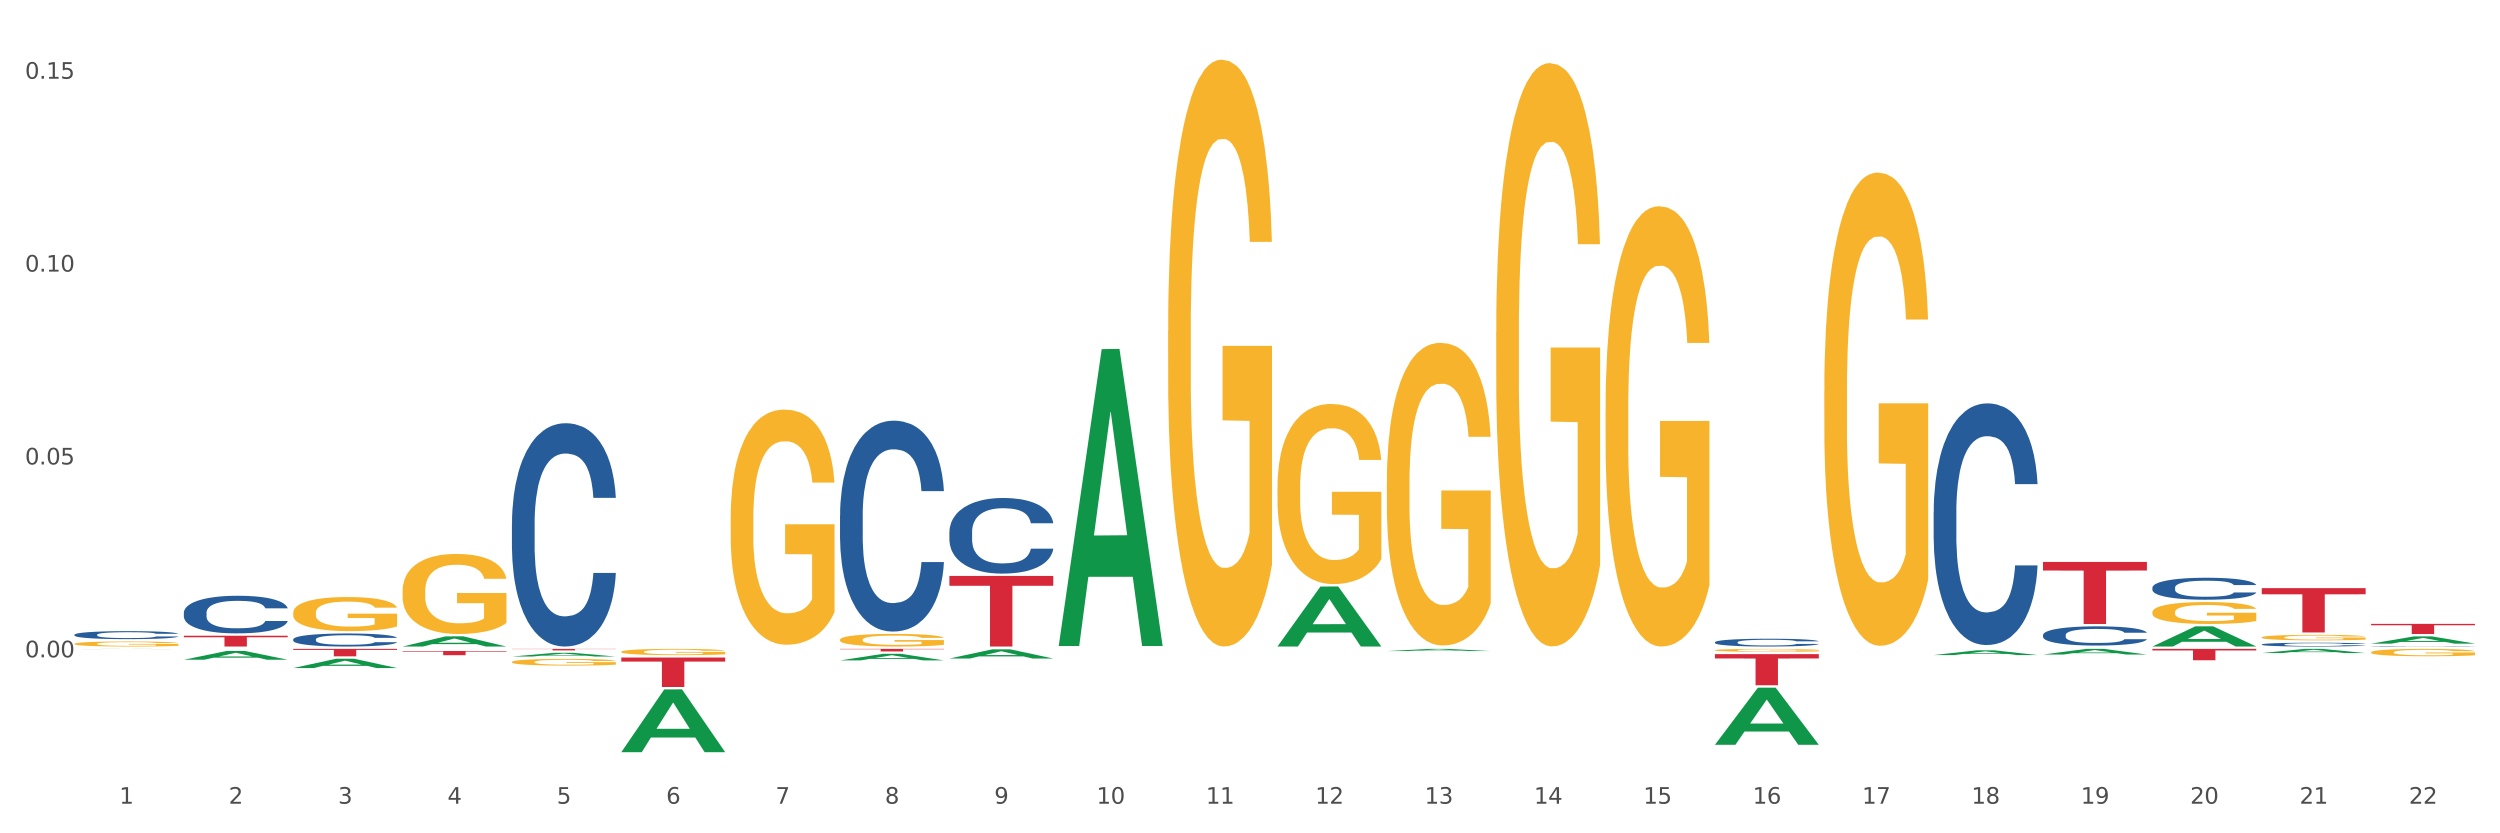 <?xml version="1.0" encoding="utf-8" standalone="no"?>
<!DOCTYPE svg PUBLIC "-//W3C//DTD SVG 1.1//EN"
  "http://www.w3.org/Graphics/SVG/1.1/DTD/svg11.dtd">
<svg xmlns:xlink="http://www.w3.org/1999/xlink" width="1080pt" height="360pt" viewBox="0 0 1080 360" xmlns="http://www.w3.org/2000/svg" version="1.1">
 <rect x="0" y="0" width="1080" height="360" fill="#333333" stroke="none"/>
 <defs>
  <style type="text/css">*{stroke-linejoin: round; stroke-linecap: butt}</style>
 </defs>
 <g id="figure_1">
  <g id="patch_1">
   <path d="M 0 360 
L 1080 360 
L 1080 0 
L 0 0 
z
" style="fill: #ffffff; stroke: #ffffff; stroke-linejoin: miter"/>
  </g>
  <g id="axes_1">
   <g id="matplotlib.axis_1">
    <g id="xtick_1">
     <g id="text_1">
      <!-- 1 -->
      <g style="fill: #4d4d4d" transform="translate(51.562 347.204) scale(0.096 -0.096)">
       <defs>
        <path id="DejaVuSans-31" d="M 794 531 
L 1825 531 
L 1825 4091 
L 703 3866 
L 703 4441 
L 1819 4666 
L 2450 4666 
L 2450 531 
L 3481 531 
L 3481 0 
L 794 0 
L 794 531 
z
" transform="scale(0.016)"/>
       </defs>
       <use xlink:href="#DejaVuSans-31"/>
      </g>
     </g>
    </g>
    <g id="xtick_2">
     <g id="text_2">
      <!-- 2 -->
      <g style="fill: #4d4d4d" transform="translate(98.807 347.204) scale(0.096 -0.096)">
       <defs>
        <path id="DejaVuSans-32" d="M 1228 531 
L 3431 531 
L 3431 0 
L 469 0 
L 469 531 
Q 828 903 1448 1529 
Q 2069 2156 2228 2338 
Q 2531 2678 2651 2914 
Q 2772 3150 2772 3378 
Q 2772 3750 2511 3984 
Q 2250 4219 1831 4219 
Q 1534 4219 1204 4116 
Q 875 4013 500 3803 
L 500 4441 
Q 881 4594 1212 4672 
Q 1544 4750 1819 4750 
Q 2544 4750 2975 4387 
Q 3406 4025 3406 3419 
Q 3406 3131 3298 2873 
Q 3191 2616 2906 2266 
Q 2828 2175 2409 1742 
Q 1991 1309 1228 531 
z
" transform="scale(0.016)"/>
       </defs>
       <use xlink:href="#DejaVuSans-32"/>
      </g>
     </g>
    </g>
    <g id="xtick_3">
     <g id="text_3">
      <!-- 3 -->
      <g style="fill: #4d4d4d" transform="translate(146.052 347.204) scale(0.096 -0.096)">
       <defs>
        <path id="DejaVuSans-33" d="M 2597 2516 
Q 3050 2419 3304 2112 
Q 3559 1806 3559 1356 
Q 3559 666 3084 287 
Q 2609 -91 1734 -91 
Q 1441 -91 1130 -33 
Q 819 25 488 141 
L 488 750 
Q 750 597 1062 519 
Q 1375 441 1716 441 
Q 2309 441 2620 675 
Q 2931 909 2931 1356 
Q 2931 1769 2642 2001 
Q 2353 2234 1838 2234 
L 1294 2234 
L 1294 2753 
L 1863 2753 
Q 2328 2753 2575 2939 
Q 2822 3125 2822 3475 
Q 2822 3834 2567 4026 
Q 2313 4219 1838 4219 
Q 1578 4219 1281 4162 
Q 984 4106 628 3988 
L 628 4550 
Q 988 4650 1302 4700 
Q 1616 4750 1894 4750 
Q 2613 4750 3031 4423 
Q 3450 4097 3450 3541 
Q 3450 3153 3228 2886 
Q 3006 2619 2597 2516 
z
" transform="scale(0.016)"/>
       </defs>
       <use xlink:href="#DejaVuSans-33"/>
      </g>
     </g>
    </g>
    <g id="xtick_4">
     <g id="text_4">
      <!-- 4 -->
      <g style="fill: #4d4d4d" transform="translate(193.297 347.204) scale(0.096 -0.096)">
       <defs>
        <path id="DejaVuSans-34" d="M 2419 4116 
L 825 1625 
L 2419 1625 
L 2419 4116 
z
M 2253 4666 
L 3047 4666 
L 3047 1625 
L 3713 1625 
L 3713 1100 
L 3047 1100 
L 3047 0 
L 2419 0 
L 2419 1100 
L 313 1100 
L 313 1709 
L 2253 4666 
z
" transform="scale(0.016)"/>
       </defs>
       <use xlink:href="#DejaVuSans-34"/>
      </g>
     </g>
    </g>
    <g id="xtick_5">
     <g id="text_5">
      <!-- 5 -->
      <g style="fill: #4d4d4d" transform="translate(240.542 347.204) scale(0.096 -0.096)">
       <defs>
        <path id="DejaVuSans-35" d="M 691 4666 
L 3169 4666 
L 3169 4134 
L 1269 4134 
L 1269 2991 
Q 1406 3038 1543 3061 
Q 1681 3084 1819 3084 
Q 2600 3084 3056 2656 
Q 3513 2228 3513 1497 
Q 3513 744 3044 326 
Q 2575 -91 1722 -91 
Q 1428 -91 1123 -41 
Q 819 9 494 109 
L 494 744 
Q 775 591 1075 516 
Q 1375 441 1709 441 
Q 2250 441 2565 725 
Q 2881 1009 2881 1497 
Q 2881 1984 2565 2268 
Q 2250 2553 1709 2553 
Q 1456 2553 1204 2497 
Q 953 2441 691 2322 
L 691 4666 
z
" transform="scale(0.016)"/>
       </defs>
       <use xlink:href="#DejaVuSans-35"/>
      </g>
     </g>
    </g>
    <g id="xtick_6">
     <g id="text_6">
      <!-- 6 -->
      <g style="fill: #4d4d4d" transform="translate(287.787 347.204) scale(0.096 -0.096)">
       <defs>
        <path id="DejaVuSans-36" d="M 2113 2584 
Q 1688 2584 1439 2293 
Q 1191 2003 1191 1497 
Q 1191 994 1439 701 
Q 1688 409 2113 409 
Q 2538 409 2786 701 
Q 3034 994 3034 1497 
Q 3034 2003 2786 2293 
Q 2538 2584 2113 2584 
z
M 3366 4563 
L 3366 3988 
Q 3128 4100 2886 4159 
Q 2644 4219 2406 4219 
Q 1781 4219 1451 3797 
Q 1122 3375 1075 2522 
Q 1259 2794 1537 2939 
Q 1816 3084 2150 3084 
Q 2853 3084 3261 2657 
Q 3669 2231 3669 1497 
Q 3669 778 3244 343 
Q 2819 -91 2113 -91 
Q 1303 -91 875 529 
Q 447 1150 447 2328 
Q 447 3434 972 4092 
Q 1497 4750 2381 4750 
Q 2619 4750 2861 4703 
Q 3103 4656 3366 4563 
z
" transform="scale(0.016)"/>
       </defs>
       <use xlink:href="#DejaVuSans-36"/>
      </g>
     </g>
    </g>
    <g id="xtick_7">
     <g id="text_7">
      <!-- 7 -->
      <g style="fill: #4d4d4d" transform="translate(335.032 347.204) scale(0.096 -0.096)">
       <defs>
        <path id="DejaVuSans-37" d="M 525 4666 
L 3525 4666 
L 3525 4397 
L 1831 0 
L 1172 0 
L 2766 4134 
L 525 4134 
L 525 4666 
z
" transform="scale(0.016)"/>
       </defs>
       <use xlink:href="#DejaVuSans-37"/>
      </g>
     </g>
    </g>
    <g id="xtick_8">
     <g id="text_8">
      <!-- 8 -->
      <g style="fill: #4d4d4d" transform="translate(382.276 347.204) scale(0.096 -0.096)">
       <defs>
        <path id="DejaVuSans-38" d="M 2034 2216 
Q 1584 2216 1326 1975 
Q 1069 1734 1069 1313 
Q 1069 891 1326 650 
Q 1584 409 2034 409 
Q 2484 409 2743 651 
Q 3003 894 3003 1313 
Q 3003 1734 2745 1975 
Q 2488 2216 2034 2216 
z
M 1403 2484 
Q 997 2584 770 2862 
Q 544 3141 544 3541 
Q 544 4100 942 4425 
Q 1341 4750 2034 4750 
Q 2731 4750 3128 4425 
Q 3525 4100 3525 3541 
Q 3525 3141 3298 2862 
Q 3072 2584 2669 2484 
Q 3125 2378 3379 2068 
Q 3634 1759 3634 1313 
Q 3634 634 3220 271 
Q 2806 -91 2034 -91 
Q 1263 -91 848 271 
Q 434 634 434 1313 
Q 434 1759 690 2068 
Q 947 2378 1403 2484 
z
M 1172 3481 
Q 1172 3119 1398 2916 
Q 1625 2713 2034 2713 
Q 2441 2713 2670 2916 
Q 2900 3119 2900 3481 
Q 2900 3844 2670 4047 
Q 2441 4250 2034 4250 
Q 1625 4250 1398 4047 
Q 1172 3844 1172 3481 
z
" transform="scale(0.016)"/>
       </defs>
       <use xlink:href="#DejaVuSans-38"/>
      </g>
     </g>
    </g>
    <g id="xtick_9">
     <g id="text_9">
      <!-- 9 -->
      <g style="fill: #4d4d4d" transform="translate(429.521 347.204) scale(0.096 -0.096)">
       <defs>
        <path id="DejaVuSans-39" d="M 703 97 
L 703 672 
Q 941 559 1184 500 
Q 1428 441 1663 441 
Q 2288 441 2617 861 
Q 2947 1281 2994 2138 
Q 2813 1869 2534 1725 
Q 2256 1581 1919 1581 
Q 1219 1581 811 2004 
Q 403 2428 403 3163 
Q 403 3881 828 4315 
Q 1253 4750 1959 4750 
Q 2769 4750 3195 4129 
Q 3622 3509 3622 2328 
Q 3622 1225 3098 567 
Q 2575 -91 1691 -91 
Q 1453 -91 1209 -44 
Q 966 3 703 97 
z
M 1959 2075 
Q 2384 2075 2632 2365 
Q 2881 2656 2881 3163 
Q 2881 3666 2632 3958 
Q 2384 4250 1959 4250 
Q 1534 4250 1286 3958 
Q 1038 3666 1038 3163 
Q 1038 2656 1286 2365 
Q 1534 2075 1959 2075 
z
" transform="scale(0.016)"/>
       </defs>
       <use xlink:href="#DejaVuSans-39"/>
      </g>
     </g>
    </g>
    <g id="xtick_10">
     <g id="text_10">
      <!-- 10 -->
      <g style="fill: #4d4d4d" transform="translate(473.712 347.204) scale(0.096 -0.096)">
       <defs>
        <path id="DejaVuSans-30" d="M 2034 4250 
Q 1547 4250 1301 3770 
Q 1056 3291 1056 2328 
Q 1056 1369 1301 889 
Q 1547 409 2034 409 
Q 2525 409 2770 889 
Q 3016 1369 3016 2328 
Q 3016 3291 2770 3770 
Q 2525 4250 2034 4250 
z
M 2034 4750 
Q 2819 4750 3233 4129 
Q 3647 3509 3647 2328 
Q 3647 1150 3233 529 
Q 2819 -91 2034 -91 
Q 1250 -91 836 529 
Q 422 1150 422 2328 
Q 422 3509 836 4129 
Q 1250 4750 2034 4750 
z
" transform="scale(0.016)"/>
       </defs>
       <use xlink:href="#DejaVuSans-31"/>
       <use xlink:href="#DejaVuSans-30" transform="translate(63.623 0)"/>
      </g>
     </g>
    </g>
    <g id="xtick_11">
     <g id="text_11">
      <!-- 11 -->
      <g style="fill: #4d4d4d" transform="translate(520.957 347.204) scale(0.096 -0.096)">
       <use xlink:href="#DejaVuSans-31"/>
       <use xlink:href="#DejaVuSans-31" transform="translate(63.623 0)"/>
      </g>
     </g>
    </g>
    <g id="xtick_12">
     <g id="text_12">
      <!-- 12 -->
      <g style="fill: #4d4d4d" transform="translate(568.202 347.204) scale(0.096 -0.096)">
       <use xlink:href="#DejaVuSans-31"/>
       <use xlink:href="#DejaVuSans-32" transform="translate(63.623 0)"/>
      </g>
     </g>
    </g>
    <g id="xtick_13">
     <g id="text_13">
      <!-- 13 -->
      <g style="fill: #4d4d4d" transform="translate(615.447 347.204) scale(0.096 -0.096)">
       <use xlink:href="#DejaVuSans-31"/>
       <use xlink:href="#DejaVuSans-33" transform="translate(63.623 0)"/>
      </g>
     </g>
    </g>
    <g id="xtick_14">
     <g id="text_14">
      <!-- 14 -->
      <g style="fill: #4d4d4d" transform="translate(662.692 347.204) scale(0.096 -0.096)">
       <use xlink:href="#DejaVuSans-31"/>
       <use xlink:href="#DejaVuSans-34" transform="translate(63.623 0)"/>
      </g>
     </g>
    </g>
    <g id="xtick_15">
     <g id="text_15">
      <!-- 15 -->
      <g style="fill: #4d4d4d" transform="translate(709.937 347.204) scale(0.096 -0.096)">
       <use xlink:href="#DejaVuSans-31"/>
       <use xlink:href="#DejaVuSans-35" transform="translate(63.623 0)"/>
      </g>
     </g>
    </g>
    <g id="xtick_16">
     <g id="text_16">
      <!-- 16 -->
      <g style="fill: #4d4d4d" transform="translate(757.181 347.204) scale(0.096 -0.096)">
       <use xlink:href="#DejaVuSans-31"/>
       <use xlink:href="#DejaVuSans-36" transform="translate(63.623 0)"/>
      </g>
     </g>
    </g>
    <g id="xtick_17">
     <g id="text_17">
      <!-- 17 -->
      <g style="fill: #4d4d4d" transform="translate(804.426 347.204) scale(0.096 -0.096)">
       <use xlink:href="#DejaVuSans-31"/>
       <use xlink:href="#DejaVuSans-37" transform="translate(63.623 0)"/>
      </g>
     </g>
    </g>
    <g id="xtick_18">
     <g id="text_18">
      <!-- 18 -->
      <g style="fill: #4d4d4d" transform="translate(851.671 347.204) scale(0.096 -0.096)">
       <use xlink:href="#DejaVuSans-31"/>
       <use xlink:href="#DejaVuSans-38" transform="translate(63.623 0)"/>
      </g>
     </g>
    </g>
    <g id="xtick_19">
     <g id="text_19">
      <!-- 19 -->
      <g style="fill: #4d4d4d" transform="translate(898.916 347.204) scale(0.096 -0.096)">
       <use xlink:href="#DejaVuSans-31"/>
       <use xlink:href="#DejaVuSans-39" transform="translate(63.623 0)"/>
      </g>
     </g>
    </g>
    <g id="xtick_20">
     <g id="text_20">
      <!-- 20 -->
      <g style="fill: #4d4d4d" transform="translate(946.161 347.204) scale(0.096 -0.096)">
       <use xlink:href="#DejaVuSans-32"/>
       <use xlink:href="#DejaVuSans-30" transform="translate(63.623 0)"/>
      </g>
     </g>
    </g>
    <g id="xtick_21">
     <g id="text_21">
      <!-- 21 -->
      <g style="fill: #4d4d4d" transform="translate(993.406 347.204) scale(0.096 -0.096)">
       <use xlink:href="#DejaVuSans-32"/>
       <use xlink:href="#DejaVuSans-31" transform="translate(63.623 0)"/>
      </g>
     </g>
    </g>
    <g id="xtick_22">
     <g id="text_22">
      <!-- 22 -->
      <g style="fill: #4d4d4d" transform="translate(1040.651 347.204) scale(0.096 -0.096)">
       <use xlink:href="#DejaVuSans-32"/>
       <use xlink:href="#DejaVuSans-32" transform="translate(63.623 0)"/>
      </g>
     </g>
    </g>
    <g id="xtick_23"/>
    <g id="xtick_24"/>
    <g id="xtick_25"/>
    <g id="xtick_26"/>
    <g id="xtick_27"/>
    <g id="xtick_28"/>
    <g id="xtick_29"/>
    <g id="xtick_30"/>
    <g id="xtick_31"/>
    <g id="xtick_32"/>
    <g id="xtick_33"/>
    <g id="xtick_34"/>
    <g id="xtick_35"/>
    <g id="xtick_36"/>
    <g id="xtick_37"/>
    <g id="xtick_38"/>
    <g id="xtick_39"/>
    <g id="xtick_40"/>
    <g id="xtick_41"/>
    <g id="xtick_42"/>
    <g id="xtick_43"/>
   </g>
   <g id="matplotlib.axis_2">
    <g id="ytick_1">
     <g id="text_23">
      <!-- 0.00 -->
      <g style="fill: #4d4d4d" transform="translate(10.8 283.966) scale(0.096 -0.096)">
       <defs>
        <path id="DejaVuSans-2e" d="M 684 794 
L 1344 794 
L 1344 0 
L 684 0 
L 684 794 
z
" transform="scale(0.016)"/>
       </defs>
       <use xlink:href="#DejaVuSans-30"/>
       <use xlink:href="#DejaVuSans-2e" transform="translate(63.623 0)"/>
       <use xlink:href="#DejaVuSans-30" transform="translate(95.41 0)"/>
       <use xlink:href="#DejaVuSans-30" transform="translate(159.033 0)"/>
      </g>
     </g>
    </g>
    <g id="ytick_2">
     <g id="text_24">
      <!-- 0.05 -->
      <g style="fill: #4d4d4d" transform="translate(10.8 200.65) scale(0.096 -0.096)">
       <use xlink:href="#DejaVuSans-30"/>
       <use xlink:href="#DejaVuSans-2e" transform="translate(63.623 0)"/>
       <use xlink:href="#DejaVuSans-30" transform="translate(95.41 0)"/>
       <use xlink:href="#DejaVuSans-35" transform="translate(159.033 0)"/>
      </g>
     </g>
    </g>
    <g id="ytick_3">
     <g id="text_25">
      <!-- 0.10 -->
      <g style="fill: #4d4d4d" transform="translate(10.8 117.335) scale(0.096 -0.096)">
       <use xlink:href="#DejaVuSans-30"/>
       <use xlink:href="#DejaVuSans-2e" transform="translate(63.623 0)"/>
       <use xlink:href="#DejaVuSans-31" transform="translate(95.41 0)"/>
       <use xlink:href="#DejaVuSans-30" transform="translate(159.033 0)"/>
      </g>
     </g>
    </g>
    <g id="ytick_4">
     <g id="text_26">
      <!-- 0.15 -->
      <g style="fill: #4d4d4d" transform="translate(10.8 34.02) scale(0.096 -0.096)">
       <use xlink:href="#DejaVuSans-30"/>
       <use xlink:href="#DejaVuSans-2e" transform="translate(63.623 0)"/>
       <use xlink:href="#DejaVuSans-31" transform="translate(95.41 0)"/>
       <use xlink:href="#DejaVuSans-35" transform="translate(159.033 0)"/>
      </g>
     </g>
    </g>
    <g id="ytick_5"/>
    <g id="ytick_6"/>
    <g id="ytick_7"/>
    <g id="ytick_8"/>
   </g>
   <g id="PolyCollection_1">
    <path d="M 1024.317 279.174 
L 1024.37 279.174 
L 1024.37 279.168 
L 1024.53 279.16 
L 1025.113 279.145 
L 1025.856 279.134 
L 1027.129 279.121 
L 1027.819 279.116 
L 1028.721 279.11 
L 1030.578 279.1 
L 1032.7 279.091 
L 1034.185 279.087 
L 1035.299 279.084 
L 1037.793 279.079 
L 1039.225 279.076 
L 1040.711 279.074 
L 1041.984 279.073 
L 1044.106 279.072 
L 1045.804 279.071 
L 1047.767 279.071 
L 1049.411 279.071 
L 1051.586 279.072 
L 1054.77 279.074 
L 1055.99 279.076 
L 1057.634 279.078 
L 1059.332 279.082 
L 1060.712 279.085 
L 1062.303 279.09 
L 1063.948 279.096 
L 1065.539 279.104 
L 1066.653 279.112 
L 1067.555 279.119 
L 1068.351 279.129 
L 1068.935 279.139 
L 1069.2 279.148 
L 1059.491 279.148 
L 1059.226 279.14 
L 1058.696 279.131 
L 1058.165 279.126 
L 1057.581 279.121 
L 1056.68 279.116 
L 1055.884 279.113 
L 1054.557 279.109 
L 1053.337 279.106 
L 1052.329 279.105 
L 1051.109 279.103 
L 1048.509 279.102 
L 1046.653 279.102 
L 1045.485 279.103 
L 1044.053 279.104 
L 1042.833 279.105 
L 1041.4 279.108 
L 1040.286 279.11 
L 1039.172 279.114 
L 1038.536 279.116 
L 1037.581 279.121 
L 1036.944 279.125 
L 1036.095 279.131 
L 1035.618 279.136 
L 1034.769 279.148 
L 1034.397 279.157 
L 1034.238 279.163 
L 1034.132 279.169 
L 1034.132 279.202 
L 1034.45 279.217 
L 1034.716 279.223 
L 1035.14 279.23 
L 1035.936 279.239 
L 1037.103 279.248 
L 1038.323 279.255 
L 1039.331 279.259 
L 1040.286 279.262 
L 1041.241 279.264 
L 1042.408 279.266 
L 1043.363 279.267 
L 1044.796 279.269 
L 1046.493 279.269 
L 1047.82 279.269 
L 1050.525 279.268 
L 1051.746 279.267 
L 1052.913 279.266 
L 1054.186 279.263 
L 1055.194 279.261 
L 1055.778 279.259 
L 1056.733 279.255 
L 1057.475 279.251 
L 1058.112 279.246 
L 1058.536 279.242 
L 1059.014 279.236 
L 1059.385 279.228 
L 1059.491 279.225 
L 1069.2 279.225 
L 1068.988 279.232 
L 1068.616 279.24 
L 1067.874 279.249 
L 1067.29 279.255 
L 1066.388 279.262 
L 1065.433 279.268 
L 1064.107 279.274 
L 1062.887 279.279 
L 1061.613 279.283 
L 1060.234 279.287 
L 1057.741 279.292 
L 1056.839 279.294 
L 1054.929 279.296 
L 1053.443 279.298 
L 1051.268 279.299 
L 1049.04 279.3 
L 1046.706 279.3 
L 1044.637 279.3 
L 1042.355 279.299 
L 1040.923 279.297 
L 1039.331 279.295 
L 1037.474 279.293 
L 1035.724 279.289 
L 1034.079 279.285 
L 1032.541 279.28 
L 1031.108 279.275 
L 1029.251 279.266 
L 1027.872 279.257 
L 1026.864 279.249 
L 1026.174 279.242 
L 1025.485 279.233 
L 1025.113 279.227 
L 1024.53 279.212 
L 1024.317 279.198 
L 1024.317 279.174 
z
" clip-path="url(#p8d690bd3ec)" style="fill: #255c99"/>
    <path d="M 882.583 274.308 
L 882.636 274.3 
L 882.636 274.088 
L 882.795 273.8 
L 883.379 273.27 
L 884.121 272.868 
L 885.395 272.399 
L 886.084 272.202 
L 886.986 271.982 
L 888.843 271.626 
L 890.965 271.323 
L 892.451 271.156 
L 893.565 271.05 
L 896.058 270.861 
L 897.491 270.778 
L 898.976 270.71 
L 900.249 270.664 
L 902.371 270.611 
L 904.069 270.588 
L 906.032 270.581 
L 907.677 270.588 
L 909.852 270.619 
L 913.035 270.71 
L 914.255 270.763 
L 915.9 270.853 
L 917.598 270.975 
L 918.977 271.096 
L 920.569 271.27 
L 922.213 271.497 
L 923.805 271.785 
L 924.919 272.05 
L 925.821 272.331 
L 926.617 272.671 
L 927.2 273.043 
L 927.465 273.353 
L 917.757 273.353 
L 917.491 273.073 
L 916.961 272.77 
L 916.43 272.565 
L 915.847 272.399 
L 914.945 272.209 
L 914.149 272.088 
L 912.823 271.944 
L 911.603 271.853 
L 910.595 271.8 
L 909.374 271.755 
L 906.775 271.709 
L 904.918 271.709 
L 903.751 271.725 
L 902.318 271.762 
L 901.098 271.815 
L 899.666 271.906 
L 898.552 272.005 
L 897.438 272.134 
L 896.801 272.225 
L 895.846 272.391 
L 895.209 272.528 
L 894.36 272.762 
L 893.883 272.929 
L 893.034 273.361 
L 892.663 273.679 
L 892.504 273.899 
L 892.398 274.141 
L 892.398 275.323 
L 892.716 275.853 
L 892.981 276.08 
L 893.406 276.338 
L 894.201 276.671 
L 895.368 276.997 
L 896.589 277.232 
L 897.597 277.376 
L 898.552 277.482 
L 899.507 277.565 
L 900.674 277.641 
L 901.629 277.686 
L 903.061 277.732 
L 904.759 277.754 
L 906.085 277.754 
L 908.791 277.716 
L 910.011 277.679 
L 911.178 277.626 
L 912.451 277.542 
L 913.459 277.451 
L 914.043 277.383 
L 914.998 277.239 
L 915.741 277.088 
L 916.377 276.913 
L 916.802 276.762 
L 917.279 276.535 
L 917.651 276.277 
L 917.757 276.141 
L 927.465 276.141 
L 927.253 276.414 
L 926.882 276.679 
L 926.139 277.035 
L 925.555 277.239 
L 924.654 277.489 
L 923.699 277.701 
L 922.372 277.936 
L 921.152 278.11 
L 919.879 278.262 
L 918.499 278.398 
L 916.006 278.588 
L 915.104 278.641 
L 913.194 278.731 
L 911.709 278.784 
L 909.534 278.838 
L 907.305 278.868 
L 904.971 278.875 
L 902.902 278.86 
L 900.621 278.815 
L 899.188 278.769 
L 897.597 278.701 
L 895.74 278.595 
L 893.989 278.466 
L 892.344 278.315 
L 890.806 278.141 
L 889.373 277.944 
L 887.517 277.618 
L 886.137 277.3 
L 885.129 277.004 
L 884.44 276.754 
L 883.75 276.436 
L 883.379 276.217 
L 882.795 275.686 
L 882.583 275.194 
L 882.583 274.308 
z
" clip-path="url(#p8d690bd3ec)" style="fill: #255c99"/>
    <path d="M 977.072 278.391 
L 977.126 278.39 
L 977.126 278.347 
L 977.285 278.29 
L 977.868 278.185 
L 978.611 278.105 
L 979.884 278.011 
L 980.574 277.972 
L 981.476 277.928 
L 983.333 277.857 
L 985.455 277.797 
L 986.94 277.764 
L 988.054 277.743 
L 990.548 277.705 
L 991.98 277.689 
L 993.466 277.675 
L 994.739 277.666 
L 996.861 277.655 
L 998.559 277.651 
L 1000.522 277.649 
L 1002.166 277.651 
L 1004.342 277.657 
L 1007.525 277.675 
L 1008.745 277.686 
L 1010.39 277.704 
L 1012.087 277.728 
L 1013.467 277.752 
L 1015.058 277.787 
L 1016.703 277.832 
L 1018.294 277.889 
L 1019.409 277.942 
L 1020.31 277.998 
L 1021.106 278.066 
L 1021.69 278.139 
L 1021.955 278.201 
L 1012.246 278.201 
L 1011.981 278.145 
L 1011.451 278.085 
L 1010.92 278.044 
L 1010.337 278.011 
L 1009.435 277.974 
L 1008.639 277.949 
L 1007.313 277.921 
L 1006.092 277.903 
L 1005.084 277.892 
L 1003.864 277.883 
L 1001.265 277.874 
L 999.408 277.874 
L 998.241 277.877 
L 996.808 277.885 
L 995.588 277.895 
L 994.155 277.913 
L 993.041 277.933 
L 991.927 277.959 
L 991.291 277.977 
L 990.336 278.01 
L 989.699 278.037 
L 988.85 278.084 
L 988.373 278.117 
L 987.524 278.203 
L 987.153 278.266 
L 986.993 278.31 
L 986.887 278.358 
L 986.887 278.593 
L 987.206 278.699 
L 987.471 278.744 
L 987.895 278.795 
L 988.691 278.862 
L 989.858 278.926 
L 991.078 278.973 
L 992.086 279.002 
L 993.041 279.023 
L 993.996 279.039 
L 995.163 279.055 
L 996.118 279.064 
L 997.551 279.073 
L 999.249 279.077 
L 1000.575 279.077 
L 1003.281 279.07 
L 1004.501 279.062 
L 1005.668 279.052 
L 1006.941 279.035 
L 1007.949 279.017 
L 1008.533 279.003 
L 1009.488 278.975 
L 1010.23 278.944 
L 1010.867 278.91 
L 1011.292 278.88 
L 1011.769 278.834 
L 1012.14 278.783 
L 1012.246 278.756 
L 1021.955 278.756 
L 1021.743 278.81 
L 1021.372 278.863 
L 1020.629 278.934 
L 1020.045 278.975 
L 1019.143 279.024 
L 1018.188 279.067 
L 1016.862 279.113 
L 1015.642 279.148 
L 1014.369 279.178 
L 1012.989 279.205 
L 1010.496 279.243 
L 1009.594 279.254 
L 1007.684 279.272 
L 1006.198 279.282 
L 1004.023 279.293 
L 1001.795 279.299 
L 999.461 279.3 
L 997.392 279.297 
L 995.11 279.288 
L 993.678 279.279 
L 992.086 279.266 
L 990.23 279.245 
L 988.479 279.219 
L 986.834 279.189 
L 985.296 279.154 
L 983.863 279.115 
L 982.006 279.05 
L 980.627 278.987 
L 979.619 278.928 
L 978.929 278.878 
L 978.24 278.815 
L 977.868 278.771 
L 977.285 278.666 
L 977.072 278.568 
L 977.072 278.391 
z
" clip-path="url(#p8d690bd3ec)" style="fill: #255c99"/>
    <path d="M 929.828 253.849 
L 929.881 253.84 
L 929.881 253.598 
L 930.04 253.268 
L 930.623 252.662 
L 931.366 252.203 
L 932.639 251.665 
L 933.329 251.44 
L 934.231 251.189 
L 936.088 250.781 
L 938.21 250.435 
L 939.695 250.244 
L 940.81 250.123 
L 943.303 249.906 
L 944.735 249.811 
L 946.221 249.733 
L 947.494 249.681 
L 949.616 249.62 
L 951.314 249.594 
L 953.277 249.586 
L 954.922 249.594 
L 957.097 249.629 
L 960.28 249.733 
L 961.5 249.794 
L 963.145 249.898 
L 964.842 250.036 
L 966.222 250.175 
L 967.813 250.374 
L 969.458 250.634 
L 971.05 250.963 
L 972.164 251.267 
L 973.066 251.587 
L 973.861 251.977 
L 974.445 252.402 
L 974.71 252.757 
L 965.002 252.757 
L 964.736 252.437 
L 964.206 252.09 
L 963.675 251.856 
L 963.092 251.665 
L 962.19 251.449 
L 961.394 251.31 
L 960.068 251.145 
L 958.847 251.041 
L 957.839 250.981 
L 956.619 250.929 
L 954.02 250.877 
L 952.163 250.877 
L 950.996 250.894 
L 949.563 250.937 
L 948.343 250.998 
L 946.911 251.102 
L 945.796 251.215 
L 944.682 251.362 
L 944.046 251.466 
L 943.091 251.657 
L 942.454 251.813 
L 941.605 252.081 
L 941.128 252.272 
L 940.279 252.766 
L 939.908 253.13 
L 939.748 253.381 
L 939.642 253.658 
L 939.642 255.01 
L 939.961 255.617 
L 940.226 255.877 
L 940.65 256.171 
L 941.446 256.553 
L 942.613 256.925 
L 943.834 257.194 
L 944.842 257.359 
L 945.796 257.48 
L 946.751 257.575 
L 947.919 257.662 
L 948.874 257.714 
L 950.306 257.766 
L 952.004 257.792 
L 953.33 257.792 
L 956.036 257.749 
L 957.256 257.705 
L 958.423 257.645 
L 959.696 257.549 
L 960.704 257.445 
L 961.288 257.367 
L 962.243 257.203 
L 962.986 257.029 
L 963.622 256.83 
L 964.047 256.657 
L 964.524 256.397 
L 964.895 256.102 
L 965.002 255.946 
L 974.71 255.946 
L 974.498 256.258 
L 974.127 256.561 
L 973.384 256.969 
L 972.8 257.203 
L 971.898 257.489 
L 970.944 257.731 
L 969.617 258 
L 968.397 258.199 
L 967.124 258.372 
L 965.744 258.528 
L 963.251 258.745 
L 962.349 258.806 
L 960.439 258.91 
L 958.954 258.97 
L 956.778 259.031 
L 954.55 259.066 
L 952.216 259.074 
L 950.147 259.057 
L 947.866 259.005 
L 946.433 258.953 
L 944.842 258.875 
L 942.985 258.754 
L 941.234 258.606 
L 939.589 258.433 
L 938.051 258.234 
L 936.618 258.009 
L 934.762 257.636 
L 933.382 257.272 
L 932.374 256.934 
L 931.684 256.648 
L 930.995 256.284 
L 930.623 256.033 
L 930.04 255.426 
L 929.828 254.863 
L 929.828 253.849 
z
" clip-path="url(#p8d690bd3ec)" style="fill: #255c99"/>
    <path d="M 835.338 221.166 
L 835.391 221.07 
L 835.391 218.401 
L 835.55 214.778 
L 836.134 208.103 
L 836.876 203.05 
L 838.15 197.139 
L 838.839 194.66 
L 839.741 191.895 
L 841.598 187.414 
L 843.72 183.6 
L 845.206 181.503 
L 846.32 180.168 
L 848.813 177.784 
L 850.246 176.735 
L 851.731 175.877 
L 853.004 175.305 
L 855.127 174.638 
L 856.824 174.352 
L 858.787 174.256 
L 860.432 174.352 
L 862.607 174.733 
L 865.79 175.877 
L 867.01 176.545 
L 868.655 177.689 
L 870.353 179.214 
L 871.732 180.74 
L 873.324 182.933 
L 874.968 185.793 
L 876.56 189.416 
L 877.674 192.753 
L 878.576 196.281 
L 879.372 200.571 
L 879.955 205.243 
L 880.221 209.152 
L 870.512 209.152 
L 870.247 205.625 
L 869.716 201.811 
L 869.186 199.236 
L 868.602 197.139 
L 867.7 194.755 
L 866.904 193.23 
L 865.578 191.418 
L 864.358 190.274 
L 863.35 189.607 
L 862.13 189.035 
L 859.53 188.463 
L 857.673 188.463 
L 856.506 188.653 
L 855.073 189.13 
L 853.853 189.797 
L 852.421 190.942 
L 851.307 192.181 
L 850.193 193.802 
L 849.556 194.946 
L 848.601 197.044 
L 847.964 198.76 
L 847.116 201.715 
L 846.638 203.813 
L 845.789 209.248 
L 845.418 213.252 
L 845.259 216.017 
L 845.153 219.068 
L 845.153 233.942 
L 845.471 240.616 
L 845.736 243.476 
L 846.161 246.718 
L 846.956 250.913 
L 848.124 255.013 
L 849.344 257.968 
L 850.352 259.78 
L 851.307 261.115 
L 852.262 262.163 
L 853.429 263.117 
L 854.384 263.689 
L 855.816 264.261 
L 857.514 264.547 
L 858.84 264.547 
L 861.546 264.07 
L 862.766 263.594 
L 863.933 262.926 
L 865.207 261.877 
L 866.215 260.733 
L 866.798 259.875 
L 867.753 258.064 
L 868.496 256.157 
L 869.132 253.964 
L 869.557 252.057 
L 870.034 249.197 
L 870.406 245.955 
L 870.512 244.239 
L 880.221 244.239 
L 880.008 247.671 
L 879.637 251.008 
L 878.894 255.489 
L 878.311 258.064 
L 877.409 261.21 
L 876.454 263.88 
L 875.127 266.835 
L 873.907 269.028 
L 872.634 270.935 
L 871.255 272.651 
L 868.761 275.035 
L 867.859 275.702 
L 865.949 276.846 
L 864.464 277.514 
L 862.289 278.181 
L 860.06 278.563 
L 857.726 278.658 
L 855.657 278.467 
L 853.376 277.895 
L 851.943 277.323 
L 850.352 276.465 
L 848.495 275.13 
L 846.744 273.509 
L 845.1 271.602 
L 843.561 269.41 
L 842.129 266.931 
L 840.272 262.831 
L 838.892 258.826 
L 837.884 255.108 
L 837.195 251.962 
L 836.505 247.957 
L 836.134 245.192 
L 835.55 238.518 
L 835.338 232.321 
L 835.338 221.166 
z
" clip-path="url(#p8d690bd3ec)" style="fill: #255c99"/>
    <path d="M 1024.317 281.793 
L 1024.37 281.79 
L 1024.37 281.685 
L 1024.476 281.595 
L 1025.006 281.376 
L 1025.801 281.196 
L 1026.384 281.099 
L 1026.967 281.021 
L 1027.656 280.942 
L 1028.504 280.86 
L 1030.04 280.741 
L 1030.994 280.68 
L 1032.16 280.616 
L 1034.28 280.522 
L 1035.816 280.47 
L 1037.406 280.426 
L 1040.002 280.374 
L 1041.698 280.351 
L 1043.5 280.333 
L 1045.672 280.321 
L 1047.315 280.319 
L 1050.918 280.327 
L 1053.992 280.353 
L 1055.476 280.374 
L 1057.383 280.409 
L 1058.39 280.432 
L 1060.033 280.479 
L 1061.728 280.54 
L 1062.894 280.592 
L 1064.643 280.691 
L 1065.968 280.791 
L 1067.186 280.913 
L 1067.822 280.997 
L 1068.299 281.076 
L 1068.723 281.166 
L 1069.147 281.309 
L 1059.609 281.309 
L 1059.238 281.207 
L 1058.655 281.111 
L 1057.807 281.018 
L 1057.065 280.96 
L 1055.793 280.887 
L 1054.628 280.84 
L 1053.409 280.805 
L 1051.925 280.776 
L 1050.759 280.761 
L 1049.117 280.75 
L 1045.884 280.753 
L 1043.712 280.776 
L 1042.228 280.805 
L 1041.274 280.831 
L 1040.426 280.86 
L 1039.473 280.901 
L 1038.36 280.962 
L 1037.565 281.018 
L 1036.77 281.088 
L 1036.134 281.158 
L 1035.551 281.239 
L 1035.074 281.327 
L 1034.703 281.417 
L 1034.385 281.528 
L 1034.121 281.711 
L 1034.121 282.11 
L 1034.227 282.201 
L 1034.491 282.32 
L 1034.809 282.411 
L 1035.339 282.518 
L 1035.816 282.591 
L 1036.717 282.696 
L 1037.724 282.784 
L 1038.519 282.839 
L 1039.314 282.886 
L 1040.691 282.95 
L 1042.228 283.002 
L 1043.553 283.034 
L 1045.354 283.063 
L 1046.573 283.075 
L 1047.633 283.081 
L 1050.23 283.081 
L 1052.084 283.072 
L 1054.151 283.052 
L 1055.741 283.025 
L 1057.065 282.993 
L 1058.549 282.941 
L 1059.503 282.891 
L 1059.503 282.282 
L 1047.845 282.279 
L 1047.845 281.874 
L 1069.2 281.874 
L 1069.2 283.063 
L 1068.299 283.124 
L 1067.292 283.18 
L 1066.233 283.229 
L 1064.643 283.291 
L 1062.735 283.349 
L 1061.04 283.39 
L 1059.238 283.425 
L 1057.118 283.457 
L 1054.363 283.486 
L 1052.667 283.497 
L 1050.547 283.506 
L 1048.057 283.509 
L 1045.884 283.503 
L 1043.765 283.489 
L 1041.539 283.462 
L 1039.367 283.425 
L 1037.724 283.387 
L 1036.081 283.34 
L 1034.333 283.279 
L 1032.955 283.221 
L 1031.895 283.168 
L 1030.729 283.101 
L 1029.457 283.014 
L 1028.504 282.935 
L 1027.656 282.853 
L 1026.755 282.749 
L 1026.119 282.658 
L 1025.483 282.545 
L 1025.112 282.46 
L 1024.688 282.329 
L 1024.37 282.145 
L 1024.317 281.793 
z
" clip-path="url(#p8d690bd3ec)" style="fill: #f7b32b"/>
    <path d="M 599.113 208.524 
L 599.166 208.405 
L 599.166 204.106 
L 599.272 200.405 
L 599.802 191.45 
L 600.597 184.047 
L 601.18 180.107 
L 601.763 176.883 
L 602.452 173.66 
L 603.3 170.316 
L 604.836 165.421 
L 605.79 162.914 
L 606.956 160.287 
L 609.076 156.466 
L 610.612 154.317 
L 612.202 152.526 
L 614.799 150.377 
L 616.494 149.422 
L 618.296 148.705 
L 620.469 148.228 
L 622.111 148.108 
L 625.715 148.466 
L 628.788 149.541 
L 630.272 150.377 
L 632.179 151.81 
L 633.186 152.765 
L 634.829 154.675 
L 636.525 157.183 
L 637.69 159.332 
L 639.439 163.391 
L 640.764 167.451 
L 641.983 172.466 
L 642.618 175.928 
L 643.095 179.152 
L 643.519 182.853 
L 643.943 188.704 
L 634.405 188.704 
L 634.034 184.525 
L 633.451 180.585 
L 632.603 176.764 
L 631.861 174.376 
L 630.59 171.391 
L 629.424 169.481 
L 628.205 168.048 
L 626.721 166.854 
L 625.556 166.257 
L 623.913 165.779 
L 620.68 165.899 
L 618.508 166.854 
L 617.024 168.048 
L 616.07 169.122 
L 615.222 170.316 
L 614.269 171.988 
L 613.156 174.495 
L 612.361 176.764 
L 611.566 179.63 
L 610.93 182.495 
L 610.347 185.838 
L 609.87 189.42 
L 609.5 193.122 
L 609.182 197.659 
L 608.917 205.181 
L 608.917 221.539 
L 609.023 225.24 
L 609.288 230.135 
L 609.606 233.837 
L 610.135 238.254 
L 610.612 241.239 
L 611.513 245.538 
L 612.52 249.12 
L 613.315 251.388 
L 614.11 253.299 
L 615.487 255.926 
L 617.024 258.075 
L 618.349 259.388 
L 620.151 260.582 
L 621.369 261.06 
L 622.429 261.298 
L 625.026 261.298 
L 626.88 260.94 
L 628.947 260.104 
L 630.537 259.03 
L 631.861 257.717 
L 633.345 255.567 
L 634.299 253.538 
L 634.299 228.583 
L 622.641 228.464 
L 622.641 211.867 
L 643.996 211.867 
L 643.996 260.582 
L 643.095 263.089 
L 642.088 265.358 
L 641.029 267.388 
L 639.439 269.895 
L 637.531 272.283 
L 635.836 273.955 
L 634.034 275.388 
L 631.914 276.701 
L 629.159 277.895 
L 627.463 278.373 
L 625.344 278.731 
L 622.853 278.85 
L 620.68 278.611 
L 618.561 278.014 
L 616.335 276.94 
L 614.163 275.388 
L 612.52 273.835 
L 610.877 271.925 
L 609.129 269.418 
L 607.751 267.03 
L 606.691 264.88 
L 605.525 262.134 
L 604.254 258.552 
L 603.3 255.329 
L 602.452 251.985 
L 601.551 247.687 
L 600.915 243.986 
L 600.279 239.329 
L 599.908 235.866 
L 599.484 230.494 
L 599.166 222.971 
L 599.113 208.524 
z
" clip-path="url(#p8d690bd3ec)" style="fill: #f7b32b"/>
    <path d="M 551.869 210.477 
L 551.922 210.406 
L 551.922 207.847 
L 552.028 205.644 
L 552.557 200.314 
L 553.352 195.908 
L 553.935 193.563 
L 554.518 191.644 
L 555.207 189.725 
L 556.055 187.735 
L 557.592 184.821 
L 558.545 183.329 
L 559.711 181.765 
L 561.831 179.491 
L 563.367 178.212 
L 564.957 177.146 
L 567.554 175.867 
L 569.249 175.298 
L 571.051 174.872 
L 573.224 174.588 
L 574.866 174.517 
L 578.47 174.73 
L 581.543 175.369 
L 583.027 175.867 
L 584.934 176.72 
L 585.941 177.288 
L 587.584 178.425 
L 589.28 179.918 
L 590.445 181.197 
L 592.194 183.613 
L 593.519 186.03 
L 594.738 189.014 
L 595.374 191.075 
L 595.85 192.994 
L 596.274 195.197 
L 596.698 198.679 
L 587.16 198.679 
L 586.789 196.192 
L 586.206 193.847 
L 585.358 191.573 
L 584.617 190.151 
L 583.345 188.375 
L 582.179 187.238 
L 580.96 186.385 
L 579.476 185.674 
L 578.311 185.319 
L 576.668 185.035 
L 573.436 185.106 
L 571.263 185.674 
L 569.779 186.385 
L 568.825 187.024 
L 567.978 187.735 
L 567.024 188.73 
L 565.911 190.222 
L 565.116 191.573 
L 564.321 193.278 
L 563.685 194.984 
L 563.103 196.974 
L 562.626 199.106 
L 562.255 201.309 
L 561.937 204.01 
L 561.672 208.487 
L 561.672 218.223 
L 561.778 220.426 
L 562.043 223.34 
L 562.361 225.543 
L 562.891 228.172 
L 563.367 229.949 
L 564.268 232.508 
L 565.275 234.64 
L 566.07 235.99 
L 566.865 237.127 
L 568.243 238.69 
L 569.779 239.97 
L 571.104 240.751 
L 572.906 241.462 
L 574.124 241.746 
L 575.184 241.888 
L 577.781 241.888 
L 579.635 241.675 
L 581.702 241.178 
L 583.292 240.538 
L 584.617 239.756 
L 586.1 238.477 
L 587.054 237.269 
L 587.054 222.416 
L 575.396 222.345 
L 575.396 212.467 
L 596.751 212.467 
L 596.751 241.462 
L 595.85 242.954 
L 594.844 244.305 
L 593.784 245.513 
L 592.194 247.005 
L 590.286 248.427 
L 588.591 249.422 
L 586.789 250.274 
L 584.67 251.056 
L 581.914 251.767 
L 580.218 252.051 
L 578.099 252.264 
L 575.608 252.335 
L 573.436 252.193 
L 571.316 251.838 
L 569.09 251.198 
L 566.918 250.274 
L 565.275 249.35 
L 563.632 248.213 
L 561.884 246.721 
L 560.506 245.3 
L 559.446 244.02 
L 558.28 242.386 
L 557.009 240.254 
L 556.055 238.335 
L 555.207 236.345 
L 554.306 233.787 
L 553.67 231.584 
L 553.034 228.812 
L 552.663 226.751 
L 552.24 223.553 
L 551.922 219.076 
L 551.869 210.477 
z
" clip-path="url(#p8d690bd3ec)" style="fill: #f7b32b"/>
    <path d="M 221.154 226.174 
L 221.208 226.086 
L 221.208 223.619 
L 221.367 220.272 
L 221.95 214.104 
L 222.693 209.435 
L 223.966 203.973 
L 224.656 201.682 
L 225.558 199.127 
L 227.415 194.986 
L 229.537 191.462 
L 231.022 189.524 
L 232.136 188.29 
L 234.63 186.088 
L 236.062 185.119 
L 237.548 184.326 
L 238.821 183.797 
L 240.943 183.18 
L 242.641 182.916 
L 244.604 182.828 
L 246.248 182.916 
L 248.424 183.269 
L 251.607 184.326 
L 252.827 184.942 
L 254.472 186 
L 256.169 187.409 
L 257.549 188.819 
L 259.14 190.845 
L 260.785 193.488 
L 262.376 196.836 
L 263.491 199.92 
L 264.392 203.18 
L 265.188 207.144 
L 265.772 211.461 
L 266.037 215.074 
L 256.328 215.074 
L 256.063 211.814 
L 255.533 208.29 
L 255.002 205.911 
L 254.419 203.973 
L 253.517 201.77 
L 252.721 200.36 
L 251.395 198.686 
L 250.174 197.629 
L 249.166 197.013 
L 247.946 196.484 
L 245.347 195.955 
L 243.49 195.955 
L 242.323 196.131 
L 240.89 196.572 
L 239.67 197.189 
L 238.237 198.246 
L 237.123 199.391 
L 236.009 200.889 
L 235.373 201.946 
L 234.418 203.885 
L 233.781 205.47 
L 232.932 208.202 
L 232.455 210.14 
L 231.606 215.162 
L 231.235 218.862 
L 231.075 221.417 
L 230.969 224.236 
L 230.969 237.98 
L 231.288 244.147 
L 231.553 246.79 
L 231.977 249.786 
L 232.773 253.662 
L 233.94 257.451 
L 235.16 260.182 
L 236.168 261.856 
L 237.123 263.089 
L 238.078 264.059 
L 239.245 264.94 
L 240.2 265.468 
L 241.633 265.997 
L 243.331 266.261 
L 244.657 266.261 
L 247.363 265.821 
L 248.583 265.38 
L 249.75 264.763 
L 251.023 263.794 
L 252.031 262.737 
L 252.615 261.944 
L 253.57 260.27 
L 254.312 258.508 
L 254.949 256.482 
L 255.374 254.72 
L 255.851 252.077 
L 256.222 249.081 
L 256.328 247.495 
L 266.037 247.495 
L 265.825 250.667 
L 265.454 253.751 
L 264.711 257.891 
L 264.127 260.27 
L 263.225 263.178 
L 262.27 265.644 
L 260.944 268.376 
L 259.724 270.402 
L 258.451 272.164 
L 257.071 273.75 
L 254.578 275.952 
L 253.676 276.569 
L 251.766 277.626 
L 250.28 278.243 
L 248.105 278.86 
L 245.877 279.212 
L 243.543 279.3 
L 241.474 279.124 
L 239.192 278.595 
L 237.76 278.067 
L 236.168 277.274 
L 234.312 276.04 
L 232.561 274.543 
L 230.916 272.781 
L 229.378 270.754 
L 227.945 268.464 
L 226.088 264.675 
L 224.709 260.975 
L 223.701 257.539 
L 223.011 254.632 
L 222.322 250.931 
L 221.95 248.376 
L 221.367 242.209 
L 221.154 236.482 
L 221.154 226.174 
z
" clip-path="url(#p8d690bd3ec)" style="fill: #255c99"/>
    <path d="M 362.889 222.666 
L 362.942 222.583 
L 362.942 220.253 
L 363.101 217.091 
L 363.685 211.267 
L 364.428 206.857 
L 365.701 201.698 
L 366.391 199.535 
L 367.293 197.122 
L 369.149 193.211 
L 371.271 189.883 
L 372.757 188.053 
L 373.871 186.888 
L 376.365 184.807 
L 377.797 183.892 
L 379.282 183.143 
L 380.556 182.644 
L 382.678 182.062 
L 384.375 181.812 
L 386.338 181.729 
L 387.983 181.812 
L 390.158 182.145 
L 393.341 183.143 
L 394.562 183.726 
L 396.206 184.724 
L 397.904 186.056 
L 399.283 187.387 
L 400.875 189.301 
L 402.52 191.797 
L 404.111 194.959 
L 405.225 197.871 
L 406.127 200.949 
L 406.923 204.694 
L 407.506 208.771 
L 407.772 212.182 
L 398.063 212.182 
L 397.798 209.104 
L 397.267 205.775 
L 396.737 203.529 
L 396.153 201.698 
L 395.251 199.618 
L 394.456 198.287 
L 393.129 196.706 
L 391.909 195.707 
L 390.901 195.125 
L 389.681 194.626 
L 387.081 194.127 
L 385.224 194.127 
L 384.057 194.293 
L 382.625 194.709 
L 381.405 195.291 
L 379.972 196.29 
L 378.858 197.372 
L 377.744 198.786 
L 377.107 199.785 
L 376.152 201.615 
L 375.516 203.113 
L 374.667 205.692 
L 374.189 207.523 
L 373.341 212.265 
L 372.969 215.76 
L 372.81 218.173 
L 372.704 220.836 
L 372.704 233.816 
L 373.022 239.64 
L 373.287 242.136 
L 373.712 244.965 
L 374.508 248.626 
L 375.675 252.204 
L 376.895 254.784 
L 377.903 256.365 
L 378.858 257.529 
L 379.813 258.445 
L 380.98 259.277 
L 381.935 259.776 
L 383.367 260.275 
L 385.065 260.525 
L 386.391 260.525 
L 389.097 260.109 
L 390.317 259.693 
L 391.485 259.11 
L 392.758 258.195 
L 393.766 257.197 
L 394.349 256.448 
L 395.304 254.867 
L 396.047 253.203 
L 396.684 251.289 
L 397.108 249.625 
L 397.586 247.129 
L 397.957 244.3 
L 398.063 242.802 
L 407.772 242.802 
L 407.56 245.797 
L 407.188 248.71 
L 406.445 252.62 
L 405.862 254.867 
L 404.96 257.613 
L 404.005 259.942 
L 402.679 262.522 
L 401.458 264.436 
L 400.185 266.1 
L 398.806 267.597 
L 396.312 269.678 
L 395.41 270.26 
L 393.501 271.258 
L 392.015 271.841 
L 389.84 272.423 
L 387.612 272.756 
L 385.277 272.839 
L 383.208 272.673 
L 380.927 272.174 
L 379.495 271.674 
L 377.903 270.926 
L 376.046 269.761 
L 374.295 268.346 
L 372.651 266.682 
L 371.112 264.768 
L 369.68 262.605 
L 367.823 259.027 
L 366.444 255.533 
L 365.436 252.288 
L 364.746 249.542 
L 364.056 246.047 
L 363.685 243.634 
L 363.101 237.81 
L 362.889 232.401 
L 362.889 222.666 
z
" clip-path="url(#p8d690bd3ec)" style="fill: #255c99"/>
    <path d="M 410.134 229.807 
L 410.187 229.777 
L 410.187 228.942 
L 410.346 227.808 
L 410.93 225.72 
L 411.673 224.139 
L 412.946 222.289 
L 413.635 221.514 
L 414.537 220.648 
L 416.394 219.246 
L 418.516 218.053 
L 420.002 217.397 
L 421.116 216.979 
L 423.609 216.233 
L 425.042 215.905 
L 426.527 215.637 
L 427.801 215.458 
L 429.923 215.249 
L 431.62 215.159 
L 433.583 215.129 
L 435.228 215.159 
L 437.403 215.279 
L 440.586 215.637 
L 441.806 215.845 
L 443.451 216.203 
L 445.149 216.681 
L 446.528 217.158 
L 448.12 217.844 
L 449.764 218.739 
L 451.356 219.873 
L 452.47 220.917 
L 453.372 222.021 
L 454.168 223.363 
L 454.751 224.825 
L 455.017 226.048 
L 445.308 226.048 
L 445.043 224.944 
L 444.512 223.751 
L 443.982 222.946 
L 443.398 222.289 
L 442.496 221.543 
L 441.7 221.066 
L 440.374 220.499 
L 439.154 220.141 
L 438.146 219.932 
L 436.926 219.753 
L 434.326 219.574 
L 432.469 219.574 
L 431.302 219.634 
L 429.87 219.783 
L 428.649 219.992 
L 427.217 220.35 
L 426.103 220.738 
L 424.989 221.245 
L 424.352 221.603 
L 423.397 222.259 
L 422.761 222.796 
L 421.912 223.721 
L 421.434 224.378 
L 420.585 226.078 
L 420.214 227.331 
L 420.055 228.196 
L 419.949 229.151 
L 419.949 233.805 
L 420.267 235.893 
L 420.532 236.788 
L 420.957 237.803 
L 421.753 239.115 
L 422.92 240.398 
L 424.14 241.323 
L 425.148 241.89 
L 426.103 242.307 
L 427.058 242.636 
L 428.225 242.934 
L 429.18 243.113 
L 430.612 243.292 
L 432.31 243.381 
L 433.636 243.381 
L 436.342 243.232 
L 437.562 243.083 
L 438.729 242.874 
L 440.003 242.546 
L 441.011 242.188 
L 441.594 241.92 
L 442.549 241.353 
L 443.292 240.756 
L 443.929 240.07 
L 444.353 239.473 
L 444.83 238.578 
L 445.202 237.564 
L 445.308 237.027 
L 455.017 237.027 
L 454.804 238.101 
L 454.433 239.145 
L 453.69 240.547 
L 453.107 241.353 
L 452.205 242.337 
L 451.25 243.173 
L 449.924 244.097 
L 448.703 244.784 
L 447.43 245.38 
L 446.051 245.917 
L 443.557 246.663 
L 442.655 246.872 
L 440.745 247.23 
L 439.26 247.439 
L 437.085 247.648 
L 434.857 247.767 
L 432.522 247.797 
L 430.453 247.737 
L 428.172 247.558 
L 426.74 247.379 
L 425.148 247.111 
L 423.291 246.693 
L 421.54 246.186 
L 419.896 245.589 
L 418.357 244.903 
L 416.925 244.127 
L 415.068 242.844 
L 413.689 241.591 
L 412.681 240.428 
L 411.991 239.443 
L 411.301 238.19 
L 410.93 237.325 
L 410.346 235.237 
L 410.134 233.298 
L 410.134 229.807 
z
" clip-path="url(#p8d690bd3ec)" style="fill: #255c99"/>
    <path d="M 740.848 277.445 
L 740.901 277.442 
L 740.901 277.356 
L 741.06 277.239 
L 741.644 277.023 
L 742.387 276.86 
L 743.66 276.669 
L 744.35 276.589 
L 745.251 276.5 
L 747.108 276.356 
L 749.23 276.232 
L 750.716 276.165 
L 751.83 276.122 
L 754.324 276.045 
L 755.756 276.011 
L 757.241 275.983 
L 758.515 275.965 
L 760.637 275.943 
L 762.334 275.934 
L 764.297 275.931 
L 765.942 275.934 
L 768.117 275.946 
L 771.3 275.983 
L 772.521 276.005 
L 774.165 276.042 
L 775.863 276.091 
L 777.242 276.14 
L 778.834 276.211 
L 780.479 276.303 
L 782.07 276.42 
L 783.184 276.528 
L 784.086 276.642 
L 784.882 276.78 
L 785.465 276.931 
L 785.731 277.057 
L 776.022 277.057 
L 775.757 276.943 
L 775.226 276.82 
L 774.696 276.737 
L 774.112 276.669 
L 773.21 276.592 
L 772.415 276.543 
L 771.088 276.485 
L 769.868 276.448 
L 768.86 276.426 
L 767.64 276.408 
L 765.04 276.389 
L 763.183 276.389 
L 762.016 276.396 
L 760.584 276.411 
L 759.364 276.432 
L 757.931 276.469 
L 756.817 276.509 
L 755.703 276.562 
L 755.066 276.599 
L 754.111 276.666 
L 753.475 276.722 
L 752.626 276.817 
L 752.148 276.885 
L 751.3 277.06 
L 750.928 277.189 
L 750.769 277.279 
L 750.663 277.377 
L 750.663 277.857 
L 750.981 278.073 
L 751.246 278.165 
L 751.671 278.269 
L 752.467 278.405 
L 753.634 278.537 
L 754.854 278.633 
L 755.862 278.691 
L 756.817 278.734 
L 757.772 278.768 
L 758.939 278.799 
L 759.894 278.817 
L 761.326 278.836 
L 763.024 278.845 
L 764.35 278.845 
L 767.056 278.829 
L 768.276 278.814 
L 769.444 278.793 
L 770.717 278.759 
L 771.725 278.722 
L 772.308 278.694 
L 773.263 278.636 
L 774.006 278.574 
L 774.643 278.503 
L 775.067 278.442 
L 775.545 278.349 
L 775.916 278.245 
L 776.022 278.189 
L 785.731 278.189 
L 785.519 278.3 
L 785.147 278.408 
L 784.404 278.553 
L 783.821 278.636 
L 782.919 278.737 
L 781.964 278.823 
L 780.638 278.919 
L 779.417 278.989 
L 778.144 279.051 
L 776.765 279.106 
L 774.271 279.183 
L 773.369 279.205 
L 771.46 279.242 
L 769.974 279.263 
L 767.799 279.285 
L 765.571 279.297 
L 763.236 279.3 
L 761.167 279.294 
L 758.886 279.276 
L 757.454 279.257 
L 755.862 279.23 
L 754.005 279.186 
L 752.254 279.134 
L 750.61 279.073 
L 749.071 279.002 
L 747.639 278.922 
L 745.782 278.789 
L 744.403 278.66 
L 743.395 278.54 
L 742.705 278.439 
L 742.015 278.309 
L 741.644 278.22 
L 741.06 278.005 
L 740.848 277.805 
L 740.848 277.445 
z
" clip-path="url(#p8d690bd3ec)" style="fill: #255c99"/>
    <path d="M 126.665 276.198 
L 126.718 276.193 
L 126.718 276.049 
L 126.877 275.853 
L 127.461 275.493 
L 128.203 275.221 
L 129.477 274.902 
L 130.166 274.768 
L 131.068 274.619 
L 132.925 274.377 
L 135.047 274.171 
L 136.533 274.058 
L 137.647 273.986 
L 140.14 273.857 
L 141.573 273.801 
L 143.058 273.754 
L 144.331 273.723 
L 146.453 273.687 
L 148.151 273.672 
L 150.114 273.667 
L 151.759 273.672 
L 153.934 273.693 
L 157.117 273.754 
L 158.337 273.79 
L 159.982 273.852 
L 161.68 273.934 
L 163.059 274.017 
L 164.651 274.135 
L 166.295 274.289 
L 167.887 274.485 
L 169.001 274.665 
L 169.903 274.855 
L 170.699 275.087 
L 171.282 275.339 
L 171.547 275.55 
L 161.839 275.55 
L 161.573 275.359 
L 161.043 275.154 
L 160.512 275.015 
L 159.929 274.902 
L 159.027 274.773 
L 158.231 274.691 
L 156.905 274.593 
L 155.685 274.531 
L 154.677 274.495 
L 153.456 274.464 
L 150.857 274.433 
L 149 274.433 
L 147.833 274.444 
L 146.4 274.469 
L 145.18 274.505 
L 143.748 274.567 
L 142.634 274.634 
L 141.52 274.721 
L 140.883 274.783 
L 139.928 274.896 
L 139.291 274.989 
L 138.442 275.148 
L 137.965 275.262 
L 137.116 275.555 
L 136.745 275.771 
L 136.586 275.92 
L 136.48 276.085 
L 136.48 276.887 
L 136.798 277.248 
L 137.063 277.402 
L 137.488 277.577 
L 138.283 277.803 
L 139.45 278.024 
L 140.671 278.184 
L 141.679 278.282 
L 142.634 278.354 
L 143.589 278.41 
L 144.756 278.462 
L 145.711 278.493 
L 147.143 278.523 
L 148.841 278.539 
L 150.167 278.539 
L 152.873 278.513 
L 154.093 278.487 
L 155.26 278.451 
L 156.533 278.395 
L 157.541 278.333 
L 158.125 278.287 
L 159.08 278.189 
L 159.823 278.086 
L 160.459 277.968 
L 160.884 277.865 
L 161.361 277.711 
L 161.733 277.536 
L 161.839 277.443 
L 171.547 277.443 
L 171.335 277.628 
L 170.964 277.808 
L 170.221 278.05 
L 169.637 278.189 
L 168.736 278.359 
L 167.781 278.503 
L 166.454 278.662 
L 165.234 278.781 
L 163.961 278.884 
L 162.581 278.976 
L 160.088 279.105 
L 159.186 279.141 
L 157.276 279.203 
L 155.791 279.239 
L 153.616 279.275 
L 151.387 279.295 
L 149.053 279.3 
L 146.984 279.29 
L 144.703 279.259 
L 143.27 279.228 
L 141.679 279.182 
L 139.822 279.11 
L 138.071 279.022 
L 136.426 278.92 
L 134.888 278.801 
L 133.456 278.667 
L 131.599 278.446 
L 130.219 278.23 
L 129.211 278.03 
L 128.522 277.86 
L 127.832 277.644 
L 127.461 277.494 
L 126.877 277.134 
L 126.665 276.8 
L 126.665 276.198 
z
" clip-path="url(#p8d690bd3ec)" style="fill: #255c99"/>
    <path d="M 32.175 274.203 
L 32.228 274.2 
L 32.228 274.111 
L 32.387 273.991 
L 32.971 273.77 
L 33.714 273.603 
L 34.987 273.407 
L 35.676 273.325 
L 36.578 273.234 
L 38.435 273.085 
L 40.557 272.959 
L 42.043 272.89 
L 43.157 272.846 
L 45.65 272.767 
L 47.083 272.732 
L 48.568 272.704 
L 49.842 272.685 
L 51.964 272.663 
L 53.661 272.653 
L 55.624 272.65 
L 57.269 272.653 
L 59.444 272.666 
L 62.627 272.704 
L 63.847 272.726 
L 65.492 272.764 
L 67.19 272.814 
L 68.569 272.865 
L 70.161 272.937 
L 71.805 273.032 
L 73.397 273.152 
L 74.511 273.262 
L 75.413 273.379 
L 76.209 273.521 
L 76.792 273.676 
L 77.058 273.805 
L 67.349 273.805 
L 67.084 273.688 
L 66.553 273.562 
L 66.023 273.477 
L 65.439 273.407 
L 64.537 273.329 
L 63.741 273.278 
L 62.415 273.218 
L 61.195 273.18 
L 60.187 273.158 
L 58.967 273.139 
L 56.367 273.12 
L 54.51 273.12 
L 53.343 273.127 
L 51.911 273.142 
L 50.69 273.164 
L 49.258 273.202 
L 48.144 273.243 
L 47.03 273.297 
L 46.393 273.335 
L 45.438 273.404 
L 44.802 273.461 
L 43.953 273.559 
L 43.475 273.628 
L 42.626 273.808 
L 42.255 273.941 
L 42.096 274.032 
L 41.99 274.133 
L 41.99 274.626 
L 42.308 274.847 
L 42.573 274.941 
L 42.998 275.049 
L 43.794 275.188 
L 44.961 275.323 
L 46.181 275.421 
L 47.189 275.481 
L 48.144 275.525 
L 49.099 275.56 
L 50.266 275.592 
L 51.221 275.611 
L 52.653 275.63 
L 54.351 275.639 
L 55.677 275.639 
L 58.383 275.623 
L 59.603 275.607 
L 60.77 275.585 
L 62.044 275.551 
L 63.052 275.513 
L 63.635 275.484 
L 64.59 275.424 
L 65.333 275.361 
L 65.97 275.289 
L 66.394 275.226 
L 66.872 275.131 
L 67.243 275.024 
L 67.349 274.967 
L 77.058 274.967 
L 76.845 275.08 
L 76.474 275.191 
L 75.731 275.339 
L 75.148 275.424 
L 74.246 275.529 
L 73.291 275.617 
L 71.965 275.715 
L 70.744 275.787 
L 69.471 275.851 
L 68.092 275.907 
L 65.598 275.986 
L 64.696 276.008 
L 62.786 276.046 
L 61.301 276.068 
L 59.126 276.09 
L 56.898 276.103 
L 54.563 276.106 
L 52.494 276.1 
L 50.213 276.081 
L 48.781 276.062 
L 47.189 276.034 
L 45.332 275.989 
L 43.581 275.936 
L 41.937 275.873 
L 40.398 275.8 
L 38.966 275.718 
L 37.109 275.582 
L 35.73 275.45 
L 34.722 275.327 
L 34.032 275.222 
L 33.342 275.09 
L 32.971 274.998 
L 32.387 274.777 
L 32.175 274.572 
L 32.175 274.203 
z
" clip-path="url(#p8d690bd3ec)" style="fill: #255c99"/>
    <path d="M 79.42 264.669 
L 79.473 264.655 
L 79.473 264.239 
L 79.632 263.675 
L 80.216 262.636 
L 80.958 261.849 
L 82.232 260.929 
L 82.921 260.543 
L 83.823 260.113 
L 85.68 259.415 
L 87.802 258.821 
L 89.288 258.495 
L 90.402 258.287 
L 92.895 257.916 
L 94.328 257.753 
L 95.813 257.619 
L 97.086 257.53 
L 99.209 257.426 
L 100.906 257.382 
L 102.869 257.367 
L 104.514 257.382 
L 106.689 257.441 
L 109.872 257.619 
L 111.092 257.723 
L 112.737 257.901 
L 114.435 258.139 
L 115.814 258.376 
L 117.406 258.718 
L 119.05 259.163 
L 120.642 259.727 
L 121.756 260.246 
L 122.658 260.795 
L 123.454 261.463 
L 124.037 262.191 
L 124.303 262.799 
L 114.594 262.799 
L 114.329 262.25 
L 113.798 261.656 
L 113.268 261.256 
L 112.684 260.929 
L 111.782 260.558 
L 110.986 260.321 
L 109.66 260.039 
L 108.44 259.86 
L 107.432 259.757 
L 106.212 259.667 
L 103.612 259.578 
L 101.755 259.578 
L 100.588 259.608 
L 99.156 259.682 
L 97.935 259.786 
L 96.503 259.964 
L 95.389 260.157 
L 94.275 260.41 
L 93.638 260.588 
L 92.683 260.914 
L 92.046 261.181 
L 91.198 261.642 
L 90.72 261.968 
L 89.871 262.814 
L 89.5 263.437 
L 89.341 263.868 
L 89.235 264.343 
L 89.235 266.658 
L 89.553 267.697 
L 89.818 268.143 
L 90.243 268.647 
L 91.038 269.3 
L 92.206 269.939 
L 93.426 270.399 
L 94.434 270.681 
L 95.389 270.888 
L 96.344 271.052 
L 97.511 271.2 
L 98.466 271.289 
L 99.898 271.378 
L 101.596 271.423 
L 102.922 271.423 
L 105.628 271.349 
L 106.848 271.274 
L 108.015 271.17 
L 109.289 271.007 
L 110.297 270.829 
L 110.88 270.696 
L 111.835 270.414 
L 112.578 270.117 
L 113.214 269.775 
L 113.639 269.478 
L 114.116 269.033 
L 114.488 268.528 
L 114.594 268.261 
L 124.303 268.261 
L 124.09 268.796 
L 123.719 269.315 
L 122.976 270.013 
L 122.393 270.414 
L 121.491 270.903 
L 120.536 271.319 
L 119.209 271.779 
L 117.989 272.12 
L 116.716 272.417 
L 115.337 272.684 
L 112.843 273.055 
L 111.941 273.159 
L 110.031 273.337 
L 108.546 273.441 
L 106.371 273.545 
L 104.142 273.605 
L 101.808 273.62 
L 99.739 273.59 
L 97.458 273.501 
L 96.025 273.412 
L 94.434 273.278 
L 92.577 273.07 
L 90.826 272.818 
L 89.182 272.521 
L 87.643 272.18 
L 86.211 271.794 
L 84.354 271.156 
L 82.974 270.532 
L 81.966 269.953 
L 81.277 269.464 
L 80.587 268.84 
L 80.216 268.41 
L 79.632 267.371 
L 79.42 266.406 
L 79.42 264.669 
z
" clip-path="url(#p8d690bd3ec)" style="fill: #255c99"/>
    <path d="M 599.113 281.265 
L 599.16 281.264 
L 617.668 280.319 
L 625.349 280.319 
L 643.996 281.267 
L 635.112 281.267 
L 631.087 281.046 
L 611.977 281.046 
L 611.838 281.049 
L 607.951 281.267 
L 599.113 281.267 
L 599.113 281.265 
L 614.383 280.914 
L 628.681 280.913 
L 621.601 280.521 
L 621.509 280.519 
L 621.416 280.521 
L 614.337 280.913 
L 614.383 280.914 
L 599.113 281.265 
z
" clip-path="url(#p8d690bd3ec)" style="fill: #109648"/>
    <path d="M 221.154 280.319 
L 266.037 280.319 
L 266.037 280.411 
L 248.382 280.411 
L 248.382 280.982 
L 238.703 280.982 
L 238.703 280.411 
L 221.154 280.411 
L 221.154 280.319 
L 221.154 280.319 
z
" clip-path="url(#p8d690bd3ec)" style="fill: #d62839"/>
    <path d="M 173.91 281.246 
L 218.792 281.246 
L 218.792 281.495 
L 201.137 281.497 
L 201.137 283.036 
L 191.459 283.036 
L 191.459 281.497 
L 173.91 281.495 
L 173.91 281.248 
L 173.91 281.246 
z
" clip-path="url(#p8d690bd3ec)" style="fill: #d62839"/>
    <path d="M 268.399 284.043 
L 313.282 284.043 
L 313.282 285.813 
L 295.627 285.825 
L 295.627 296.78 
L 285.948 296.78 
L 285.948 285.825 
L 268.399 285.813 
L 268.399 284.055 
L 268.399 284.043 
z
" clip-path="url(#p8d690bd3ec)" style="fill: #d62839"/>
    <path d="M 126.665 280.319 
L 171.547 280.319 
L 171.547 280.767 
L 153.892 280.77 
L 153.892 283.545 
L 144.214 283.545 
L 144.214 280.77 
L 126.665 280.767 
L 126.665 280.322 
L 126.665 280.319 
z
" clip-path="url(#p8d690bd3ec)" style="fill: #d62839"/>
    <path d="M 457.379 278.821 
L 457.425 278.7 
L 475.933 150.831 
L 483.614 150.71 
L 502.262 279.062 
L 493.378 279.062 
L 489.352 249.173 
L 470.242 249.173 
L 470.103 249.655 
L 466.217 279.062 
L 457.379 279.062 
L 457.379 278.821 
L 472.648 231.337 
L 486.946 231.216 
L 479.866 178.068 
L 479.774 177.827 
L 479.681 178.188 
L 472.602 231.216 
L 472.648 231.337 
L 457.379 278.821 
z
" clip-path="url(#p8d690bd3ec)" style="fill: #109648"/>
    <path d="M 551.869 279.252 
L 551.915 279.227 
L 570.423 253.378 
L 578.104 253.354 
L 596.751 279.3 
L 587.867 279.3 
L 583.842 273.258 
L 564.732 273.258 
L 564.593 273.356 
L 560.706 279.3 
L 551.869 279.3 
L 551.869 279.252 
L 567.138 269.652 
L 581.436 269.628 
L 574.356 258.884 
L 574.264 258.835 
L 574.171 258.908 
L 567.092 269.628 
L 567.138 269.652 
L 551.869 279.252 
z
" clip-path="url(#p8d690bd3ec)" style="fill: #109648"/>
    <path d="M 362.889 285.301 
L 362.935 285.298 
L 381.444 282.45 
L 389.125 282.447 
L 407.772 285.306 
L 398.888 285.306 
L 394.862 284.64 
L 375.752 284.64 
L 375.614 284.651 
L 371.727 285.306 
L 362.889 285.306 
L 362.889 285.301 
L 378.158 284.243 
L 392.456 284.24 
L 385.377 283.056 
L 385.284 283.051 
L 385.192 283.059 
L 378.112 284.24 
L 378.158 284.243 
L 362.889 285.301 
z
" clip-path="url(#p8d690bd3ec)" style="fill: #109648"/>
    <path d="M 268.399 324.899 
L 268.446 324.873 
L 286.954 297.824 
L 294.635 297.798 
L 313.282 324.95 
L 304.398 324.95 
L 300.372 318.627 
L 281.263 318.627 
L 281.124 318.729 
L 277.237 324.95 
L 268.399 324.95 
L 268.399 324.899 
L 283.669 314.854 
L 297.966 314.828 
L 290.887 303.585 
L 290.794 303.534 
L 290.702 303.611 
L 283.622 314.828 
L 283.669 314.854 
L 268.399 324.899 
z
" clip-path="url(#p8d690bd3ec)" style="fill: #109648"/>
    <path d="M 221.154 283.626 
L 221.201 283.624 
L 239.709 282.002 
L 247.39 282 
L 266.037 283.629 
L 257.153 283.629 
L 253.128 283.249 
L 234.018 283.249 
L 233.879 283.256 
L 229.992 283.629 
L 221.154 283.629 
L 221.154 283.626 
L 236.424 283.023 
L 250.722 283.022 
L 243.642 282.347 
L 243.55 282.344 
L 243.457 282.349 
L 236.378 283.022 
L 236.424 283.023 
L 221.154 283.626 
z
" clip-path="url(#p8d690bd3ec)" style="fill: #109648"/>
    <path d="M 410.134 284.478 
L 410.18 284.475 
L 428.689 280.501 
L 436.37 280.498 
L 455.017 284.486 
L 446.133 284.486 
L 442.107 283.557 
L 422.997 283.557 
L 422.858 283.572 
L 418.972 284.486 
L 410.134 284.486 
L 410.134 284.478 
L 425.403 283.003 
L 439.701 282.999 
L 432.622 281.348 
L 432.529 281.34 
L 432.437 281.351 
L 425.357 282.999 
L 425.403 283.003 
L 410.134 284.478 
z
" clip-path="url(#p8d690bd3ec)" style="fill: #109648"/>
    <path d="M 173.91 255.29 
L 173.963 255.258 
L 173.963 254.121 
L 174.069 253.142 
L 174.598 250.774 
L 175.393 248.816 
L 175.976 247.774 
L 176.559 246.921 
L 177.248 246.069 
L 178.096 245.185 
L 179.633 243.89 
L 180.586 243.227 
L 181.752 242.532 
L 183.872 241.522 
L 185.408 240.953 
L 186.998 240.48 
L 189.595 239.911 
L 191.29 239.658 
L 193.092 239.469 
L 195.265 239.343 
L 196.907 239.311 
L 200.511 239.406 
L 203.584 239.69 
L 205.068 239.911 
L 206.975 240.29 
L 207.982 240.543 
L 209.625 241.048 
L 211.321 241.711 
L 212.486 242.279 
L 214.235 243.353 
L 215.56 244.427 
L 216.779 245.753 
L 217.415 246.669 
L 217.891 247.521 
L 218.315 248.5 
L 218.739 250.048 
L 209.201 250.048 
L 208.83 248.942 
L 208.247 247.9 
L 207.399 246.89 
L 206.658 246.258 
L 205.386 245.469 
L 204.22 244.964 
L 203.001 244.585 
L 201.517 244.269 
L 200.352 244.111 
L 198.709 243.985 
L 195.477 244.016 
L 193.304 244.269 
L 191.82 244.585 
L 190.866 244.869 
L 190.019 245.185 
L 189.065 245.627 
L 187.952 246.29 
L 187.157 246.89 
L 186.362 247.648 
L 185.726 248.406 
L 185.144 249.29 
L 184.667 250.237 
L 184.296 251.216 
L 183.978 252.416 
L 183.713 254.406 
L 183.713 258.732 
L 183.819 259.711 
L 184.084 261.005 
L 184.402 261.984 
L 184.932 263.153 
L 185.408 263.942 
L 186.309 265.079 
L 187.316 266.026 
L 188.111 266.626 
L 188.906 267.132 
L 190.284 267.826 
L 191.82 268.395 
L 193.145 268.742 
L 194.947 269.058 
L 196.165 269.184 
L 197.225 269.247 
L 199.822 269.247 
L 201.676 269.153 
L 203.743 268.932 
L 205.333 268.647 
L 206.658 268.3 
L 208.141 267.732 
L 209.095 267.195 
L 209.095 260.595 
L 197.437 260.563 
L 197.437 256.174 
L 218.792 256.174 
L 218.792 269.058 
L 217.891 269.721 
L 216.885 270.321 
L 215.825 270.858 
L 214.235 271.521 
L 212.327 272.153 
L 210.632 272.595 
L 208.83 272.974 
L 206.711 273.321 
L 203.955 273.637 
L 202.259 273.763 
L 200.14 273.858 
L 197.649 273.889 
L 195.477 273.826 
L 193.357 273.668 
L 191.131 273.384 
L 188.959 272.974 
L 187.316 272.563 
L 185.673 272.058 
L 183.925 271.395 
L 182.547 270.763 
L 181.487 270.195 
L 180.321 269.468 
L 179.05 268.521 
L 178.096 267.668 
L 177.248 266.784 
L 176.347 265.647 
L 175.711 264.668 
L 175.075 263.437 
L 174.704 262.521 
L 174.281 261.1 
L 173.963 259.111 
L 173.91 255.29 
z
" clip-path="url(#p8d690bd3ec)" style="fill: #f7b32b"/>
    <path d="M 221.154 285.981 
L 221.207 285.978 
L 221.207 285.883 
L 221.313 285.801 
L 221.843 285.604 
L 222.638 285.44 
L 223.221 285.353 
L 223.804 285.282 
L 224.493 285.211 
L 225.341 285.137 
L 226.877 285.029 
L 227.831 284.974 
L 228.997 284.916 
L 231.117 284.831 
L 232.653 284.784 
L 234.243 284.744 
L 236.84 284.697 
L 238.535 284.676 
L 240.337 284.66 
L 242.51 284.65 
L 244.152 284.647 
L 247.756 284.655 
L 250.829 284.679 
L 252.313 284.697 
L 254.22 284.729 
L 255.227 284.75 
L 256.87 284.792 
L 258.566 284.847 
L 259.731 284.895 
L 261.48 284.984 
L 262.805 285.074 
L 264.024 285.185 
L 264.659 285.261 
L 265.136 285.332 
L 265.56 285.414 
L 265.984 285.543 
L 256.446 285.543 
L 256.075 285.451 
L 255.492 285.364 
L 254.644 285.28 
L 253.902 285.227 
L 252.631 285.161 
L 251.465 285.119 
L 250.246 285.087 
L 248.762 285.061 
L 247.597 285.048 
L 245.954 285.037 
L 242.721 285.04 
L 240.549 285.061 
L 239.065 285.087 
L 238.111 285.111 
L 237.263 285.137 
L 236.31 285.174 
L 235.197 285.229 
L 234.402 285.28 
L 233.607 285.343 
L 232.971 285.406 
L 232.388 285.48 
L 231.911 285.559 
L 231.541 285.641 
L 231.223 285.741 
L 230.958 285.907 
L 230.958 286.268 
L 231.064 286.35 
L 231.329 286.458 
L 231.647 286.54 
L 232.176 286.637 
L 232.653 286.703 
L 233.554 286.798 
L 234.561 286.877 
L 235.356 286.927 
L 236.151 286.969 
L 237.528 287.027 
L 239.065 287.075 
L 240.39 287.104 
L 242.192 287.13 
L 243.41 287.141 
L 244.47 287.146 
L 247.067 287.146 
L 248.921 287.138 
L 250.988 287.119 
L 252.578 287.096 
L 253.902 287.067 
L 255.386 287.019 
L 256.34 286.974 
L 256.34 286.424 
L 244.682 286.421 
L 244.682 286.054 
L 266.037 286.054 
L 266.037 287.13 
L 265.136 287.185 
L 264.129 287.235 
L 263.07 287.28 
L 261.48 287.336 
L 259.572 287.388 
L 257.877 287.425 
L 256.075 287.457 
L 253.955 287.486 
L 251.2 287.512 
L 249.504 287.523 
L 247.385 287.531 
L 244.894 287.533 
L 242.721 287.528 
L 240.602 287.515 
L 238.376 287.491 
L 236.204 287.457 
L 234.561 287.423 
L 232.918 287.38 
L 231.17 287.325 
L 229.792 287.272 
L 228.732 287.225 
L 227.566 287.164 
L 226.295 287.085 
L 225.341 287.014 
L 224.493 286.94 
L 223.592 286.845 
L 222.956 286.764 
L 222.32 286.661 
L 221.949 286.584 
L 221.525 286.466 
L 221.207 286.3 
L 221.154 285.981 
z
" clip-path="url(#p8d690bd3ec)" style="fill: #f7b32b"/>
    <path d="M 504.624 142.921 
L 504.677 142.689 
L 504.677 134.354 
L 504.783 127.176 
L 505.313 109.81 
L 506.107 95.454 
L 506.69 87.813 
L 507.273 81.562 
L 507.962 75.31 
L 508.81 68.827 
L 510.347 59.333 
L 511.301 54.471 
L 512.466 49.377 
L 514.586 41.968 
L 516.123 37.8 
L 517.712 34.327 
L 520.309 30.159 
L 522.005 28.306 
L 523.806 26.917 
L 525.979 25.991 
L 527.621 25.759 
L 531.225 26.454 
L 534.298 28.538 
L 535.782 30.159 
L 537.69 32.937 
L 538.696 34.79 
L 540.339 38.494 
L 542.035 43.357 
L 543.201 47.525 
L 544.949 55.397 
L 546.274 63.27 
L 547.493 72.994 
L 548.129 79.709 
L 548.606 85.961 
L 549.029 93.139 
L 549.453 104.484 
L 539.915 104.484 
L 539.544 96.38 
L 538.961 88.739 
L 538.114 81.33 
L 537.372 76.699 
L 536.1 70.911 
L 534.934 67.206 
L 533.715 64.427 
L 532.232 62.112 
L 531.066 60.954 
L 529.423 60.028 
L 526.191 60.26 
L 524.018 62.112 
L 522.534 64.427 
L 521.581 66.511 
L 520.733 68.827 
L 519.779 72.068 
L 518.666 76.931 
L 517.871 81.33 
L 517.076 86.887 
L 516.441 92.444 
L 515.858 98.927 
L 515.381 105.874 
L 515.01 113.052 
L 514.692 121.85 
L 514.427 136.438 
L 514.427 168.159 
L 514.533 175.337 
L 514.798 184.83 
L 515.116 192.008 
L 515.646 200.575 
L 516.123 206.364 
L 517.023 214.699 
L 518.03 221.646 
L 518.825 226.045 
L 519.62 229.75 
L 520.998 234.844 
L 522.534 239.012 
L 523.859 241.559 
L 525.661 243.874 
L 526.88 244.8 
L 527.939 245.263 
L 530.536 245.263 
L 532.391 244.569 
L 534.457 242.948 
L 536.047 240.864 
L 537.372 238.317 
L 538.855 234.149 
L 539.809 230.213 
L 539.809 181.82 
L 528.151 181.589 
L 528.151 149.404 
L 549.506 149.404 
L 549.506 243.874 
L 548.606 248.736 
L 547.599 253.136 
L 546.539 257.072 
L 544.949 261.934 
L 543.042 266.565 
L 541.346 269.807 
L 539.544 272.586 
L 537.425 275.132 
L 534.669 277.448 
L 532.973 278.374 
L 530.854 279.069 
L 528.363 279.3 
L 526.191 278.837 
L 524.071 277.679 
L 521.846 275.596 
L 519.673 272.586 
L 518.03 269.575 
L 516.388 265.871 
L 514.639 261.008 
L 513.261 256.377 
L 512.201 252.21 
L 511.036 246.884 
L 509.764 239.938 
L 508.81 233.686 
L 507.962 227.203 
L 507.061 218.867 
L 506.425 211.689 
L 505.79 202.659 
L 505.419 195.944 
L 504.995 185.525 
L 504.677 170.938 
L 504.624 142.921 
z
" clip-path="url(#p8d690bd3ec)" style="fill: #f7b32b"/>
    <path d="M 362.889 276.373 
L 362.942 276.368 
L 362.942 276.189 
L 363.048 276.035 
L 363.578 275.662 
L 364.373 275.354 
L 364.956 275.19 
L 365.539 275.055 
L 366.228 274.921 
L 367.075 274.782 
L 368.612 274.578 
L 369.566 274.474 
L 370.732 274.365 
L 372.851 274.206 
L 374.388 274.116 
L 375.978 274.042 
L 378.574 273.952 
L 380.27 273.912 
L 382.072 273.882 
L 384.244 273.863 
L 385.887 273.858 
L 389.49 273.873 
L 392.564 273.917 
L 394.047 273.952 
L 395.955 274.012 
L 396.962 274.051 
L 398.604 274.131 
L 400.3 274.235 
L 401.466 274.325 
L 403.215 274.494 
L 404.539 274.663 
L 405.758 274.872 
L 406.394 275.016 
L 406.871 275.15 
L 407.295 275.304 
L 407.719 275.548 
L 398.181 275.548 
L 397.81 275.374 
L 397.227 275.21 
L 396.379 275.051 
L 395.637 274.951 
L 394.365 274.827 
L 393.199 274.747 
L 391.981 274.688 
L 390.497 274.638 
L 389.331 274.613 
L 387.688 274.593 
L 384.456 274.598 
L 382.284 274.638 
L 380.8 274.688 
L 379.846 274.732 
L 378.998 274.782 
L 378.044 274.852 
L 376.932 274.956 
L 376.137 275.051 
L 375.342 275.17 
L 374.706 275.289 
L 374.123 275.428 
L 373.646 275.577 
L 373.275 275.731 
L 372.957 275.92 
L 372.692 276.233 
L 372.692 276.914 
L 372.798 277.069 
L 373.063 277.272 
L 373.381 277.426 
L 373.911 277.61 
L 374.388 277.735 
L 375.289 277.914 
L 376.296 278.063 
L 377.09 278.157 
L 377.885 278.237 
L 379.263 278.346 
L 380.8 278.435 
L 382.125 278.49 
L 383.926 278.54 
L 385.145 278.56 
L 386.205 278.57 
L 388.801 278.57 
L 390.656 278.555 
L 392.723 278.52 
L 394.312 278.475 
L 395.637 278.421 
L 397.121 278.331 
L 398.075 278.247 
L 398.075 277.208 
L 386.417 277.203 
L 386.417 276.512 
L 407.772 276.512 
L 407.772 278.54 
L 406.871 278.644 
L 405.864 278.739 
L 404.804 278.823 
L 403.215 278.927 
L 401.307 279.027 
L 399.611 279.096 
L 397.81 279.156 
L 395.69 279.211 
L 392.935 279.261 
L 391.239 279.28 
L 389.119 279.295 
L 386.629 279.3 
L 384.456 279.29 
L 382.336 279.265 
L 380.111 279.221 
L 377.938 279.156 
L 376.296 279.092 
L 374.653 279.012 
L 372.904 278.908 
L 371.527 278.808 
L 370.467 278.719 
L 369.301 278.604 
L 368.029 278.455 
L 367.075 278.321 
L 366.228 278.182 
L 365.327 278.003 
L 364.691 277.849 
L 364.055 277.655 
L 363.684 277.511 
L 363.26 277.287 
L 362.942 276.974 
L 362.889 276.373 
z
" clip-path="url(#p8d690bd3ec)" style="fill: #f7b32b"/>
    <path d="M 268.399 281.569 
L 268.452 281.567 
L 268.452 281.478 
L 268.558 281.401 
L 269.088 281.216 
L 269.883 281.062 
L 270.466 280.981 
L 271.049 280.914 
L 271.738 280.847 
L 272.586 280.778 
L 274.122 280.677 
L 275.076 280.625 
L 276.242 280.571 
L 278.362 280.492 
L 279.898 280.447 
L 281.488 280.41 
L 284.084 280.365 
L 285.78 280.346 
L 287.582 280.331 
L 289.754 280.321 
L 291.397 280.319 
L 295 280.326 
L 298.074 280.348 
L 299.558 280.365 
L 301.465 280.395 
L 302.472 280.415 
L 304.115 280.454 
L 305.81 280.506 
L 306.976 280.551 
L 308.725 280.635 
L 310.05 280.719 
L 311.268 280.823 
L 311.904 280.894 
L 312.381 280.961 
L 312.805 281.038 
L 313.229 281.159 
L 303.691 281.159 
L 303.32 281.072 
L 302.737 280.991 
L 301.889 280.912 
L 301.147 280.862 
L 299.876 280.8 
L 298.71 280.761 
L 297.491 280.731 
L 296.007 280.707 
L 294.841 280.694 
L 293.199 280.684 
L 289.966 280.687 
L 287.794 280.707 
L 286.31 280.731 
L 285.356 280.753 
L 284.508 280.778 
L 283.555 280.813 
L 282.442 280.865 
L 281.647 280.912 
L 280.852 280.971 
L 280.216 281.03 
L 279.633 281.099 
L 279.156 281.174 
L 278.785 281.25 
L 278.467 281.344 
L 278.203 281.5 
L 278.203 281.838 
L 278.309 281.915 
L 278.573 282.016 
L 278.891 282.093 
L 279.421 282.184 
L 279.898 282.246 
L 280.799 282.335 
L 281.806 282.409 
L 282.601 282.456 
L 283.396 282.496 
L 284.773 282.55 
L 286.31 282.595 
L 287.635 282.622 
L 289.436 282.647 
L 290.655 282.656 
L 291.715 282.661 
L 294.312 282.661 
L 296.166 282.654 
L 298.233 282.637 
L 299.823 282.614 
L 301.147 282.587 
L 302.631 282.543 
L 303.585 282.501 
L 303.585 281.984 
L 291.927 281.982 
L 291.927 281.638 
L 313.282 281.638 
L 313.282 282.647 
L 312.381 282.698 
L 311.374 282.745 
L 310.315 282.787 
L 308.725 282.839 
L 306.817 282.889 
L 305.122 282.923 
L 303.32 282.953 
L 301.2 282.98 
L 298.445 283.005 
L 296.749 283.015 
L 294.629 283.022 
L 292.139 283.025 
L 289.966 283.02 
L 287.847 283.007 
L 285.621 282.985 
L 283.449 282.953 
L 281.806 282.921 
L 280.163 282.881 
L 278.415 282.829 
L 277.037 282.78 
L 275.977 282.735 
L 274.811 282.679 
L 273.539 282.605 
L 272.586 282.538 
L 271.738 282.469 
L 270.837 282.38 
L 270.201 282.303 
L 269.565 282.207 
L 269.194 282.135 
L 268.77 282.024 
L 268.452 281.868 
L 268.399 281.569 
z
" clip-path="url(#p8d690bd3ec)" style="fill: #f7b32b"/>
    <path d="M 315.644 223.888 
L 315.697 223.795 
L 315.697 220.455 
L 315.803 217.579 
L 316.333 210.621 
L 317.128 204.868 
L 317.711 201.807 
L 318.294 199.302 
L 318.983 196.796 
L 319.83 194.199 
L 321.367 190.395 
L 322.321 188.446 
L 323.487 186.405 
L 325.606 183.436 
L 327.143 181.766 
L 328.733 180.375 
L 331.329 178.705 
L 333.025 177.962 
L 334.827 177.406 
L 336.999 177.035 
L 338.642 176.942 
L 342.245 177.22 
L 345.319 178.055 
L 346.802 178.705 
L 348.71 179.818 
L 349.717 180.56 
L 351.36 182.045 
L 353.055 183.993 
L 354.221 185.663 
L 355.97 188.817 
L 357.294 191.972 
L 358.513 195.869 
L 359.149 198.559 
L 359.626 201.064 
L 360.05 203.94 
L 360.474 208.487 
L 350.936 208.487 
L 350.565 205.239 
L 349.982 202.178 
L 349.134 199.209 
L 348.392 197.353 
L 347.12 195.034 
L 345.955 193.549 
L 344.736 192.436 
L 343.252 191.508 
L 342.086 191.044 
L 340.444 190.673 
L 337.211 190.766 
L 335.039 191.508 
L 333.555 192.436 
L 332.601 193.271 
L 331.753 194.199 
L 330.799 195.498 
L 329.687 197.446 
L 328.892 199.209 
L 328.097 201.435 
L 327.461 203.662 
L 326.878 206.26 
L 326.401 209.043 
L 326.03 211.919 
L 325.712 215.445 
L 325.447 221.29 
L 325.447 234.001 
L 325.553 236.877 
L 325.818 240.681 
L 326.136 243.557 
L 326.666 246.99 
L 327.143 249.31 
L 328.044 252.65 
L 329.051 255.433 
L 329.846 257.196 
L 330.64 258.68 
L 332.018 260.721 
L 333.555 262.391 
L 334.88 263.412 
L 336.681 264.34 
L 337.9 264.711 
L 338.96 264.896 
L 341.556 264.896 
L 343.411 264.618 
L 345.478 263.969 
L 347.067 263.134 
L 348.392 262.113 
L 349.876 260.443 
L 350.83 258.866 
L 350.83 239.475 
L 339.172 239.382 
L 339.172 226.486 
L 360.527 226.486 
L 360.527 264.34 
L 359.626 266.288 
L 358.619 268.051 
L 357.559 269.628 
L 355.97 271.577 
L 354.062 273.432 
L 352.366 274.731 
L 350.565 275.844 
L 348.445 276.865 
L 345.69 277.793 
L 343.994 278.164 
L 341.874 278.442 
L 339.384 278.535 
L 337.211 278.349 
L 335.092 277.886 
L 332.866 277.05 
L 330.693 275.844 
L 329.051 274.638 
L 327.408 273.154 
L 325.659 271.205 
L 324.282 269.35 
L 323.222 267.68 
L 322.056 265.546 
L 320.784 262.762 
L 319.83 260.257 
L 318.983 257.66 
L 318.082 254.32 
L 317.446 251.443 
L 316.81 247.825 
L 316.439 245.134 
L 316.015 240.959 
L 315.697 235.114 
L 315.644 223.888 
z
" clip-path="url(#p8d690bd3ec)" style="fill: #f7b32b"/>
    <path d="M 32.175 278.13 
L 32.228 278.128 
L 32.228 278.056 
L 32.334 277.995 
L 32.864 277.846 
L 33.659 277.723 
L 34.242 277.657 
L 34.825 277.603 
L 35.513 277.55 
L 36.361 277.494 
L 37.898 277.413 
L 38.852 277.371 
L 40.018 277.327 
L 42.137 277.264 
L 43.674 277.228 
L 45.264 277.198 
L 47.86 277.162 
L 49.556 277.146 
L 51.357 277.134 
L 53.53 277.126 
L 55.173 277.124 
L 58.776 277.13 
L 61.849 277.148 
L 63.333 277.162 
L 65.241 277.186 
L 66.248 277.202 
L 67.89 277.234 
L 69.586 277.275 
L 70.752 277.311 
L 72.5 277.379 
L 73.825 277.446 
L 75.044 277.53 
L 75.68 277.587 
L 76.157 277.641 
L 76.581 277.703 
L 77.005 277.8 
L 67.466 277.8 
L 67.095 277.731 
L 66.513 277.665 
L 65.665 277.601 
L 64.923 277.562 
L 63.651 277.512 
L 62.485 277.48 
L 61.267 277.456 
L 59.783 277.436 
L 58.617 277.426 
L 56.974 277.419 
L 53.742 277.421 
L 51.569 277.436 
L 50.086 277.456 
L 49.132 277.474 
L 48.284 277.494 
L 47.33 277.522 
L 46.217 277.564 
L 45.423 277.601 
L 44.628 277.649 
L 43.992 277.697 
L 43.409 277.752 
L 42.932 277.812 
L 42.561 277.874 
L 42.243 277.949 
L 41.978 278.074 
L 41.978 278.346 
L 42.084 278.408 
L 42.349 278.49 
L 42.667 278.551 
L 43.197 278.625 
L 43.674 278.674 
L 44.575 278.746 
L 45.581 278.806 
L 46.376 278.843 
L 47.171 278.875 
L 48.549 278.919 
L 50.086 278.955 
L 51.41 278.976 
L 53.212 278.996 
L 54.431 279.004 
L 55.491 279.008 
L 58.087 279.008 
L 59.942 279.002 
L 62.008 278.988 
L 63.598 278.97 
L 64.923 278.949 
L 66.407 278.913 
L 67.36 278.879 
L 67.36 278.464 
L 55.703 278.462 
L 55.703 278.186 
L 77.058 278.186 
L 77.058 278.996 
L 76.157 279.038 
L 75.15 279.076 
L 74.09 279.11 
L 72.5 279.151 
L 70.593 279.191 
L 68.897 279.219 
L 67.095 279.243 
L 64.976 279.265 
L 62.22 279.284 
L 60.525 279.292 
L 58.405 279.298 
L 55.915 279.3 
L 53.742 279.296 
L 51.622 279.286 
L 49.397 279.268 
L 47.224 279.243 
L 45.581 279.217 
L 43.939 279.185 
L 42.19 279.143 
L 40.812 279.104 
L 39.753 279.068 
L 38.587 279.022 
L 37.315 278.962 
L 36.361 278.909 
L 35.513 278.853 
L 34.613 278.782 
L 33.977 278.72 
L 33.341 278.643 
L 32.97 278.585 
L 32.546 278.496 
L 32.228 278.37 
L 32.175 278.13 
z
" clip-path="url(#p8d690bd3ec)" style="fill: #f7b32b"/>
    <path d="M 693.603 176.984 
L 693.656 176.81 
L 693.656 170.556 
L 693.762 165.171 
L 694.292 152.143 
L 695.087 141.373 
L 695.67 135.64 
L 696.253 130.95 
L 696.942 126.26 
L 697.789 121.396 
L 699.326 114.273 
L 700.28 110.625 
L 701.446 106.804 
L 703.565 101.245 
L 705.102 98.118 
L 706.692 95.512 
L 709.288 92.386 
L 710.984 90.996 
L 712.786 89.954 
L 714.958 89.259 
L 716.601 89.085 
L 720.204 89.606 
L 723.278 91.17 
L 724.761 92.386 
L 726.669 94.47 
L 727.676 95.86 
L 729.319 98.639 
L 731.014 102.287 
L 732.18 105.414 
L 733.929 111.32 
L 735.253 117.227 
L 736.472 124.522 
L 737.108 129.56 
L 737.585 134.25 
L 738.009 139.635 
L 738.433 148.147 
L 728.895 148.147 
L 728.524 142.067 
L 727.941 136.335 
L 727.093 130.776 
L 726.351 127.302 
L 725.079 122.959 
L 723.914 120.18 
L 722.695 118.095 
L 721.211 116.358 
L 720.045 115.489 
L 718.403 114.795 
L 715.17 114.968 
L 712.998 116.358 
L 711.514 118.095 
L 710.56 119.659 
L 709.712 121.396 
L 708.758 123.828 
L 707.646 127.476 
L 706.851 130.776 
L 706.056 134.945 
L 705.42 139.114 
L 704.837 143.978 
L 704.36 149.19 
L 703.989 154.575 
L 703.671 161.176 
L 703.406 172.12 
L 703.406 195.918 
L 703.512 201.303 
L 703.777 208.426 
L 704.095 213.811 
L 704.625 220.238 
L 705.102 224.581 
L 706.003 230.835 
L 707.01 236.046 
L 707.805 239.346 
L 708.599 242.126 
L 709.977 245.947 
L 711.514 249.074 
L 712.839 250.985 
L 714.64 252.722 
L 715.859 253.417 
L 716.919 253.765 
L 719.515 253.765 
L 721.37 253.243 
L 723.437 252.027 
L 725.026 250.464 
L 726.351 248.553 
L 727.835 245.426 
L 728.789 242.473 
L 728.789 206.167 
L 717.131 205.994 
L 717.131 181.848 
L 738.486 181.848 
L 738.486 252.722 
L 737.585 256.37 
L 736.578 259.671 
L 735.518 262.624 
L 733.929 266.272 
L 732.021 269.746 
L 730.325 272.178 
L 728.524 274.263 
L 726.404 276.173 
L 723.649 277.911 
L 721.953 278.605 
L 719.833 279.127 
L 717.343 279.3 
L 715.17 278.953 
L 713.051 278.084 
L 710.825 276.521 
L 708.652 274.263 
L 707.01 272.004 
L 705.367 269.225 
L 703.618 265.577 
L 702.241 262.103 
L 701.181 258.976 
L 700.015 254.981 
L 698.743 249.769 
L 697.789 245.079 
L 696.942 240.215 
L 696.041 233.961 
L 695.405 228.576 
L 694.769 221.801 
L 694.398 216.764 
L 693.974 208.947 
L 693.656 198.003 
L 693.603 176.984 
z
" clip-path="url(#p8d690bd3ec)" style="fill: #f7b32b"/>
    <path d="M 646.358 143.696 
L 646.411 143.466 
L 646.411 135.181 
L 646.517 128.046 
L 647.047 110.784 
L 647.842 96.514 
L 648.425 88.919 
L 649.008 82.705 
L 649.697 76.49 
L 650.545 70.046 
L 652.081 60.61 
L 653.035 55.776 
L 654.201 50.713 
L 656.321 43.348 
L 657.857 39.205 
L 659.447 35.753 
L 662.043 31.61 
L 663.739 29.768 
L 665.541 28.388 
L 667.713 27.467 
L 669.356 27.237 
L 672.959 27.927 
L 676.033 29.999 
L 677.517 31.61 
L 679.424 34.372 
L 680.431 36.213 
L 682.074 39.895 
L 683.769 44.729 
L 684.935 48.872 
L 686.684 56.697 
L 688.009 64.522 
L 689.227 74.189 
L 689.863 80.863 
L 690.34 87.078 
L 690.764 94.213 
L 691.188 105.49 
L 681.65 105.49 
L 681.279 97.435 
L 680.696 89.84 
L 679.848 82.475 
L 679.106 77.871 
L 677.835 72.117 
L 676.669 68.435 
L 675.45 65.673 
L 673.966 63.371 
L 672.8 62.221 
L 671.158 61.3 
L 667.925 61.53 
L 665.753 63.371 
L 664.269 65.673 
L 663.315 67.744 
L 662.467 70.046 
L 661.514 73.268 
L 660.401 78.102 
L 659.606 82.475 
L 658.811 87.998 
L 658.175 93.522 
L 657.592 99.967 
L 657.115 106.871 
L 656.744 114.006 
L 656.426 122.752 
L 656.162 137.252 
L 656.162 168.784 
L 656.268 175.919 
L 656.532 185.355 
L 656.85 192.49 
L 657.38 201.006 
L 657.857 206.76 
L 658.758 215.045 
L 659.765 221.95 
L 660.56 226.323 
L 661.355 230.006 
L 662.732 235.069 
L 664.269 239.212 
L 665.594 241.744 
L 667.395 244.045 
L 668.614 244.966 
L 669.674 245.426 
L 672.271 245.426 
L 674.125 244.736 
L 676.192 243.125 
L 677.782 241.053 
L 679.106 238.521 
L 680.59 234.379 
L 681.544 230.466 
L 681.544 182.363 
L 669.886 182.133 
L 669.886 150.141 
L 691.241 150.141 
L 691.241 244.045 
L 690.34 248.879 
L 689.333 253.252 
L 688.274 257.164 
L 686.684 261.998 
L 684.776 266.601 
L 683.081 269.823 
L 681.279 272.585 
L 679.159 275.117 
L 676.404 277.418 
L 674.708 278.339 
L 672.588 279.029 
L 670.098 279.259 
L 667.925 278.799 
L 665.806 277.648 
L 663.58 275.577 
L 661.408 272.585 
L 659.765 269.593 
L 658.122 265.91 
L 656.374 261.077 
L 654.996 256.474 
L 653.936 252.331 
L 652.77 247.037 
L 651.498 240.133 
L 650.545 233.918 
L 649.697 227.474 
L 648.796 219.188 
L 648.16 212.053 
L 647.524 203.077 
L 647.153 196.403 
L 646.729 186.046 
L 646.411 171.546 
L 646.358 143.696 
z
" clip-path="url(#p8d690bd3ec)" style="fill: #f7b32b"/>
    <path d="M 126.665 264.731 
L 126.718 264.718 
L 126.718 264.234 
L 126.824 263.817 
L 127.354 262.809 
L 128.148 261.975 
L 128.731 261.532 
L 129.314 261.169 
L 130.003 260.806 
L 130.851 260.429 
L 132.388 259.878 
L 133.342 259.596 
L 134.507 259.3 
L 136.627 258.87 
L 138.164 258.628 
L 139.753 258.426 
L 142.35 258.184 
L 144.046 258.077 
L 145.847 257.996 
L 148.02 257.943 
L 149.662 257.929 
L 153.266 257.969 
L 156.339 258.09 
L 157.823 258.184 
L 159.731 258.346 
L 160.737 258.453 
L 162.38 258.668 
L 164.076 258.951 
L 165.242 259.193 
L 166.99 259.65 
L 168.315 260.107 
L 169.534 260.671 
L 170.17 261.061 
L 170.647 261.424 
L 171.07 261.841 
L 171.494 262.5 
L 161.956 262.5 
L 161.585 262.029 
L 161.002 261.585 
L 160.155 261.155 
L 159.413 260.886 
L 158.141 260.55 
L 156.975 260.335 
L 155.756 260.174 
L 154.273 260.04 
L 153.107 259.972 
L 151.464 259.919 
L 148.232 259.932 
L 146.059 260.04 
L 144.575 260.174 
L 143.622 260.295 
L 142.774 260.429 
L 141.82 260.618 
L 140.707 260.9 
L 139.912 261.155 
L 139.117 261.478 
L 138.482 261.801 
L 137.899 262.177 
L 137.422 262.58 
L 137.051 262.997 
L 136.733 263.508 
L 136.468 264.355 
L 136.468 266.196 
L 136.574 266.613 
L 136.839 267.164 
L 137.157 267.581 
L 137.687 268.078 
L 138.164 268.414 
L 139.064 268.898 
L 140.071 269.301 
L 140.866 269.557 
L 141.661 269.772 
L 143.039 270.068 
L 144.575 270.31 
L 145.9 270.457 
L 147.702 270.592 
L 148.921 270.646 
L 149.98 270.673 
L 152.577 270.673 
L 154.432 270.632 
L 156.498 270.538 
L 158.088 270.417 
L 159.413 270.269 
L 160.896 270.027 
L 161.85 269.799 
L 161.85 266.989 
L 150.192 266.976 
L 150.192 265.107 
L 171.547 265.107 
L 171.547 270.592 
L 170.647 270.874 
L 169.64 271.13 
L 168.58 271.358 
L 166.99 271.64 
L 165.083 271.909 
L 163.387 272.097 
L 161.585 272.259 
L 159.466 272.407 
L 156.71 272.541 
L 155.014 272.595 
L 152.895 272.635 
L 150.404 272.649 
L 148.232 272.622 
L 146.112 272.554 
L 143.887 272.433 
L 141.714 272.259 
L 140.071 272.084 
L 138.429 271.869 
L 136.68 271.587 
L 135.302 271.318 
L 134.242 271.076 
L 133.077 270.767 
L 131.805 270.363 
L 130.851 270 
L 130.003 269.624 
L 129.102 269.14 
L 128.466 268.723 
L 127.831 268.199 
L 127.46 267.809 
L 127.036 267.204 
L 126.718 266.357 
L 126.665 264.731 
z
" clip-path="url(#p8d690bd3ec)" style="fill: #f7b32b"/>
    <path d="M 740.848 280.899 
L 740.901 280.898 
L 740.901 280.857 
L 741.007 280.821 
L 741.537 280.735 
L 742.332 280.664 
L 742.915 280.626 
L 743.498 280.595 
L 744.186 280.564 
L 745.034 280.532 
L 746.571 280.485 
L 747.525 280.461 
L 748.691 280.436 
L 750.81 280.399 
L 752.347 280.378 
L 753.937 280.361 
L 756.533 280.34 
L 758.229 280.331 
L 760.031 280.324 
L 762.203 280.32 
L 763.846 280.319 
L 767.449 280.322 
L 770.523 280.332 
L 772.006 280.34 
L 773.914 280.354 
L 774.921 280.363 
L 776.563 280.382 
L 778.259 280.406 
L 779.425 280.426 
L 781.174 280.465 
L 782.498 280.505 
L 783.717 280.553 
L 784.353 280.586 
L 784.83 280.617 
L 785.254 280.653 
L 785.678 280.709 
L 776.14 280.709 
L 775.769 280.669 
L 775.186 280.631 
L 774.338 280.594 
L 773.596 280.571 
L 772.324 280.542 
L 771.158 280.524 
L 769.94 280.51 
L 768.456 280.499 
L 767.29 280.493 
L 765.647 280.488 
L 762.415 280.49 
L 760.243 280.499 
L 758.759 280.51 
L 757.805 280.521 
L 756.957 280.532 
L 756.003 280.548 
L 754.891 280.572 
L 754.096 280.594 
L 753.301 280.622 
L 752.665 280.649 
L 752.082 280.681 
L 751.605 280.716 
L 751.234 280.751 
L 750.916 280.795 
L 750.651 280.867 
L 750.651 281.025 
L 750.757 281.06 
L 751.022 281.107 
L 751.34 281.143 
L 751.87 281.185 
L 752.347 281.214 
L 753.248 281.255 
L 754.255 281.29 
L 755.049 281.312 
L 755.844 281.33 
L 757.222 281.355 
L 758.759 281.376 
L 760.084 281.389 
L 761.885 281.4 
L 763.104 281.405 
L 764.164 281.407 
L 766.76 281.407 
L 768.615 281.404 
L 770.682 281.395 
L 772.271 281.385 
L 773.596 281.373 
L 775.08 281.352 
L 776.034 281.332 
L 776.034 281.092 
L 764.376 281.091 
L 764.376 280.932 
L 785.731 280.932 
L 785.731 281.4 
L 784.83 281.424 
L 783.823 281.446 
L 782.763 281.466 
L 781.174 281.49 
L 779.266 281.513 
L 777.57 281.529 
L 775.769 281.542 
L 773.649 281.555 
L 770.894 281.567 
L 769.198 281.571 
L 767.078 281.575 
L 764.588 281.576 
L 762.415 281.573 
L 760.295 281.568 
L 758.07 281.557 
L 755.897 281.542 
L 754.255 281.528 
L 752.612 281.509 
L 750.863 281.485 
L 749.486 281.462 
L 748.426 281.441 
L 747.26 281.415 
L 745.988 281.381 
L 745.034 281.35 
L 744.186 281.317 
L 743.286 281.276 
L 742.65 281.24 
L 742.014 281.196 
L 741.643 281.162 
L 741.219 281.111 
L 740.901 281.038 
L 740.848 280.899 
z
" clip-path="url(#p8d690bd3ec)" style="fill: #f7b32b"/>
    <path d="M 977.072 275.351 
L 977.125 275.349 
L 977.125 275.271 
L 977.231 275.203 
L 977.761 275.04 
L 978.556 274.906 
L 979.139 274.834 
L 979.722 274.775 
L 980.411 274.716 
L 981.259 274.656 
L 982.795 274.566 
L 983.749 274.521 
L 984.915 274.473 
L 987.035 274.403 
L 988.571 274.364 
L 990.161 274.332 
L 992.758 274.293 
L 994.453 274.275 
L 996.255 274.262 
L 998.428 274.254 
L 1000.07 274.251 
L 1003.674 274.258 
L 1006.747 274.277 
L 1008.231 274.293 
L 1010.138 274.319 
L 1011.145 274.336 
L 1012.788 274.371 
L 1014.484 274.417 
L 1015.649 274.456 
L 1017.398 274.53 
L 1018.723 274.603 
L 1019.942 274.695 
L 1020.577 274.758 
L 1021.054 274.816 
L 1021.478 274.884 
L 1021.902 274.99 
L 1012.364 274.99 
L 1011.993 274.914 
L 1011.41 274.843 
L 1010.562 274.773 
L 1009.82 274.73 
L 1008.549 274.675 
L 1007.383 274.64 
L 1006.164 274.614 
L 1004.68 274.593 
L 1003.515 274.582 
L 1001.872 274.573 
L 998.639 274.575 
L 996.467 274.593 
L 994.983 274.614 
L 994.029 274.634 
L 993.181 274.656 
L 992.228 274.686 
L 991.115 274.732 
L 990.32 274.773 
L 989.525 274.825 
L 988.889 274.877 
L 988.306 274.938 
L 987.829 275.003 
L 987.459 275.071 
L 987.141 275.153 
L 986.876 275.29 
L 986.876 275.588 
L 986.982 275.655 
L 987.247 275.744 
L 987.565 275.812 
L 988.094 275.892 
L 988.571 275.947 
L 989.472 276.025 
L 990.479 276.09 
L 991.274 276.131 
L 992.069 276.166 
L 993.446 276.214 
L 994.983 276.253 
L 996.308 276.277 
L 998.11 276.299 
L 999.328 276.307 
L 1000.388 276.312 
L 1002.985 276.312 
L 1004.839 276.305 
L 1006.906 276.29 
L 1008.496 276.27 
L 1009.82 276.247 
L 1011.304 276.207 
L 1012.258 276.17 
L 1012.258 275.716 
L 1000.6 275.714 
L 1000.6 275.412 
L 1021.955 275.412 
L 1021.955 276.299 
L 1021.054 276.344 
L 1020.047 276.386 
L 1018.988 276.423 
L 1017.398 276.468 
L 1015.49 276.512 
L 1013.795 276.542 
L 1011.993 276.568 
L 1009.873 276.592 
L 1007.118 276.614 
L 1005.422 276.623 
L 1003.303 276.629 
L 1000.812 276.631 
L 998.639 276.627 
L 996.52 276.616 
L 994.294 276.596 
L 992.122 276.568 
L 990.479 276.54 
L 988.836 276.505 
L 987.088 276.46 
L 985.71 276.416 
L 984.65 276.377 
L 983.484 276.327 
L 982.213 276.262 
L 981.259 276.203 
L 980.411 276.142 
L 979.51 276.064 
L 978.874 275.997 
L 978.238 275.912 
L 977.867 275.849 
L 977.443 275.751 
L 977.125 275.614 
L 977.072 275.351 
z
" clip-path="url(#p8d690bd3ec)" style="fill: #f7b32b"/>
    <path d="M 929.828 264.467 
L 929.881 264.458 
L 929.881 264.147 
L 929.987 263.879 
L 930.516 263.23 
L 931.311 262.695 
L 931.894 262.409 
L 932.477 262.176 
L 933.166 261.943 
L 934.014 261.7 
L 935.551 261.346 
L 936.504 261.165 
L 937.67 260.974 
L 939.79 260.698 
L 941.326 260.542 
L 942.916 260.412 
L 945.513 260.257 
L 947.208 260.188 
L 949.01 260.136 
L 951.183 260.101 
L 952.825 260.093 
L 956.429 260.119 
L 959.502 260.196 
L 960.986 260.257 
L 962.893 260.361 
L 963.9 260.43 
L 965.543 260.568 
L 967.239 260.75 
L 968.404 260.905 
L 970.153 261.199 
L 971.478 261.493 
L 972.697 261.856 
L 973.333 262.107 
L 973.809 262.34 
L 974.233 262.608 
L 974.657 263.032 
L 965.119 263.032 
L 964.748 262.729 
L 964.165 262.444 
L 963.317 262.167 
L 962.576 261.994 
L 961.304 261.778 
L 960.138 261.64 
L 958.919 261.536 
L 957.435 261.45 
L 956.27 261.407 
L 954.627 261.372 
L 951.395 261.381 
L 949.222 261.45 
L 947.738 261.536 
L 946.784 261.614 
L 945.937 261.7 
L 944.983 261.821 
L 943.87 262.003 
L 943.075 262.167 
L 942.28 262.375 
L 941.644 262.582 
L 941.062 262.824 
L 940.585 263.084 
L 940.214 263.352 
L 939.896 263.68 
L 939.631 264.225 
L 939.631 265.409 
L 939.737 265.677 
L 940.002 266.031 
L 940.32 266.299 
L 940.85 266.619 
L 941.326 266.835 
L 942.227 267.146 
L 943.234 267.406 
L 944.029 267.57 
L 944.824 267.708 
L 946.202 267.898 
L 947.738 268.054 
L 949.063 268.149 
L 950.865 268.235 
L 952.083 268.27 
L 953.143 268.287 
L 955.74 268.287 
L 957.594 268.261 
L 959.661 268.201 
L 961.251 268.123 
L 962.576 268.028 
L 964.059 267.872 
L 965.013 267.725 
L 965.013 265.919 
L 953.355 265.91 
L 953.355 264.709 
L 974.71 264.709 
L 974.71 268.235 
L 973.809 268.417 
L 972.803 268.581 
L 971.743 268.728 
L 970.153 268.91 
L 968.245 269.083 
L 966.55 269.204 
L 964.748 269.307 
L 962.629 269.402 
L 959.873 269.489 
L 958.177 269.523 
L 956.058 269.549 
L 953.567 269.558 
L 951.395 269.541 
L 949.275 269.498 
L 947.049 269.42 
L 944.877 269.307 
L 943.234 269.195 
L 941.591 269.057 
L 939.843 268.875 
L 938.465 268.702 
L 937.405 268.547 
L 936.239 268.348 
L 934.968 268.089 
L 934.014 267.855 
L 933.166 267.613 
L 932.265 267.302 
L 931.629 267.034 
L 930.993 266.697 
L 930.622 266.446 
L 930.199 266.057 
L 929.881 265.513 
L 929.828 264.467 
z
" clip-path="url(#p8d690bd3ec)" style="fill: #f7b32b"/>
    <path d="M 788.093 169.019 
L 788.146 168.832 
L 788.146 162.111 
L 788.252 156.323 
L 788.782 142.32 
L 789.577 130.744 
L 790.16 124.582 
L 790.743 119.541 
L 791.431 114.5 
L 792.279 109.272 
L 793.816 101.617 
L 794.77 97.696 
L 795.936 93.589 
L 798.055 87.614 
L 799.592 84.253 
L 801.182 81.453 
L 803.778 78.092 
L 805.474 76.598 
L 807.275 75.478 
L 809.448 74.731 
L 811.091 74.544 
L 814.694 75.104 
L 817.767 76.785 
L 819.251 78.092 
L 821.159 80.332 
L 822.166 81.826 
L 823.808 84.813 
L 825.504 88.734 
L 826.67 92.095 
L 828.418 98.443 
L 829.743 104.791 
L 830.962 112.633 
L 831.598 118.047 
L 832.075 123.089 
L 832.499 128.877 
L 832.923 138.025 
L 823.384 138.025 
L 823.013 131.49 
L 822.431 125.329 
L 821.583 119.354 
L 820.841 115.62 
L 819.569 110.953 
L 818.403 107.965 
L 817.185 105.725 
L 815.701 103.858 
L 814.535 102.924 
L 812.892 102.177 
L 809.66 102.364 
L 807.487 103.858 
L 806.004 105.725 
L 805.05 107.405 
L 804.202 109.272 
L 803.248 111.886 
L 802.135 115.807 
L 801.341 119.354 
L 800.546 123.835 
L 799.91 128.316 
L 799.327 133.544 
L 798.85 139.146 
L 798.479 144.934 
L 798.161 152.028 
L 797.896 163.791 
L 797.896 189.37 
L 798.002 195.158 
L 798.267 202.813 
L 798.585 208.601 
L 799.115 215.509 
L 799.592 220.177 
L 800.493 226.899 
L 801.499 232.5 
L 802.294 236.047 
L 803.089 239.035 
L 804.467 243.142 
L 806.004 246.503 
L 807.328 248.557 
L 809.13 250.424 
L 810.349 251.171 
L 811.409 251.544 
L 814.005 251.544 
L 815.86 250.984 
L 817.926 249.677 
L 819.516 247.997 
L 820.841 245.943 
L 822.325 242.582 
L 823.278 239.408 
L 823.278 200.386 
L 811.621 200.199 
L 811.621 174.247 
L 832.976 174.247 
L 832.976 250.424 
L 832.075 254.345 
L 831.068 257.892 
L 830.008 261.066 
L 828.418 264.987 
L 826.511 268.721 
L 824.815 271.335 
L 823.013 273.576 
L 820.894 275.63 
L 818.138 277.497 
L 816.443 278.244 
L 814.323 278.804 
L 811.833 278.99 
L 809.66 278.617 
L 807.54 277.684 
L 805.315 276.003 
L 803.142 273.576 
L 801.499 271.149 
L 799.857 268.161 
L 798.108 264.24 
L 796.73 260.506 
L 795.671 257.146 
L 794.505 252.851 
L 793.233 247.25 
L 792.279 242.209 
L 791.431 236.981 
L 790.531 230.259 
L 789.895 224.471 
L 789.259 217.19 
L 788.888 211.775 
L 788.464 203.373 
L 788.146 191.611 
L 788.093 169.019 
z
" clip-path="url(#p8d690bd3ec)" style="fill: #f7b32b"/>
    <path d="M 977.072 282.128 
L 977.119 282.127 
L 995.627 280.32 
L 1003.308 280.319 
L 1021.955 282.132 
L 1013.071 282.132 
L 1009.046 281.709 
L 989.936 281.709 
L 989.797 281.716 
L 985.91 282.132 
L 977.072 282.132 
L 977.072 282.128 
L 992.342 281.457 
L 1006.64 281.456 
L 999.56 280.705 
L 999.468 280.702 
L 999.375 280.707 
L 992.296 281.456 
L 992.342 281.457 
L 977.072 282.128 
z
" clip-path="url(#p8d690bd3ec)" style="fill: #109648"/>
    <path d="M 1024.317 278.047 
L 1024.364 278.044 
L 1042.872 274.918 
L 1050.553 274.915 
L 1069.2 278.053 
L 1060.316 278.053 
L 1056.29 277.322 
L 1037.181 277.322 
L 1037.042 277.334 
L 1033.155 278.053 
L 1024.317 278.053 
L 1024.317 278.047 
L 1039.587 276.886 
L 1053.884 276.883 
L 1046.805 275.584 
L 1046.712 275.578 
L 1046.62 275.587 
L 1039.54 276.883 
L 1039.587 276.886 
L 1024.317 278.047 
z
" clip-path="url(#p8d690bd3ec)" style="fill: #109648"/>
    <path d="M 79.42 274.638 
L 124.303 274.638 
L 124.303 275.286 
L 106.647 275.29 
L 106.647 279.3 
L 96.969 279.3 
L 96.969 275.29 
L 79.42 275.286 
L 79.42 274.642 
L 79.42 274.638 
z
" clip-path="url(#p8d690bd3ec)" style="fill: #d62839"/>
    <path d="M 929.828 279.284 
L 929.874 279.276 
L 948.382 270.584 
L 956.063 270.576 
L 974.71 279.3 
L 965.826 279.3 
L 961.801 277.269 
L 942.691 277.269 
L 942.552 277.302 
L 938.665 279.3 
L 929.828 279.3 
L 929.828 279.284 
L 945.097 276.056 
L 959.395 276.048 
L 952.315 272.436 
L 952.223 272.419 
L 952.13 272.444 
L 945.051 276.048 
L 945.097 276.056 
L 929.828 279.284 
z
" clip-path="url(#p8d690bd3ec)" style="fill: #109648"/>
    <path d="M 740.848 321.718 
L 740.894 321.695 
L 759.403 297.085 
L 767.084 297.062 
L 785.731 321.764 
L 776.847 321.764 
L 772.821 316.012 
L 753.711 316.012 
L 753.573 316.105 
L 749.686 321.764 
L 740.848 321.764 
L 740.848 321.718 
L 756.117 312.579 
L 770.415 312.556 
L 763.336 302.327 
L 763.243 302.281 
L 763.151 302.35 
L 756.071 312.556 
L 756.117 312.579 
L 740.848 321.718 
z
" clip-path="url(#p8d690bd3ec)" style="fill: #109648"/>
    <path d="M 835.338 282.98 
L 835.384 282.978 
L 853.892 280.942 
L 861.573 280.941 
L 880.221 282.984 
L 871.337 282.984 
L 867.311 282.508 
L 848.201 282.508 
L 848.062 282.516 
L 844.176 282.984 
L 835.338 282.984 
L 835.338 282.98 
L 850.607 282.224 
L 864.905 282.222 
L 857.825 281.376 
L 857.733 281.372 
L 857.64 281.378 
L 850.561 282.222 
L 850.607 282.224 
L 835.338 282.98 
z
" clip-path="url(#p8d690bd3ec)" style="fill: #109648"/>
    <path d="M 882.583 282.761 
L 882.629 282.759 
L 901.137 280.321 
L 908.818 280.319 
L 927.465 282.765 
L 918.581 282.765 
L 914.556 282.196 
L 895.446 282.196 
L 895.307 282.205 
L 891.42 282.765 
L 882.583 282.765 
L 882.583 282.761 
L 897.852 281.856 
L 912.15 281.853 
L 905.07 280.84 
L 904.978 280.835 
L 904.885 280.842 
L 897.806 281.853 
L 897.852 281.856 
L 882.583 282.761 
z
" clip-path="url(#p8d690bd3ec)" style="fill: #109648"/>
    <path d="M 362.889 280.319 
L 407.772 280.319 
L 407.772 280.473 
L 390.117 280.474 
L 390.117 281.429 
L 380.438 281.429 
L 380.438 280.474 
L 362.889 280.473 
L 362.889 280.32 
L 362.889 280.319 
z
" clip-path="url(#p8d690bd3ec)" style="fill: #d62839"/>
    <path d="M 32.175 280.394 
L 32.221 280.393 
L 50.73 280.331 
L 58.411 280.33 
L 77.058 280.394 
L 68.174 280.394 
L 64.148 280.379 
L 45.038 280.379 
L 44.899 280.379 
L 41.013 280.394 
L 32.175 280.394 
L 32.175 280.394 
L 47.444 280.37 
L 61.742 280.37 
L 54.663 280.344 
L 54.57 280.344 
L 54.478 280.344 
L 47.398 280.37 
L 47.444 280.37 
L 32.175 280.394 
z
" clip-path="url(#p8d690bd3ec)" style="fill: #109648"/>
    <path d="M 1024.317 269.504 
L 1069.2 269.504 
L 1069.2 270.114 
L 1051.545 270.119 
L 1051.545 273.897 
L 1041.866 273.897 
L 1041.866 270.119 
L 1024.317 270.114 
L 1024.317 269.508 
L 1024.317 269.504 
z
" clip-path="url(#p8d690bd3ec)" style="fill: #d62839"/>
    <path d="M 977.072 254.072 
L 1021.955 254.072 
L 1021.955 256.735 
L 1004.3 256.753 
L 1004.3 273.233 
L 994.621 273.233 
L 994.621 256.753 
L 977.072 256.735 
L 977.072 254.09 
L 977.072 254.072 
z
" clip-path="url(#p8d690bd3ec)" style="fill: #d62839"/>
    <path d="M 929.828 280.319 
L 974.71 280.319 
L 974.71 281.002 
L 957.055 281.007 
L 957.055 285.237 
L 947.377 285.237 
L 947.377 281.007 
L 929.828 281.002 
L 929.828 280.323 
L 929.828 280.319 
z
" clip-path="url(#p8d690bd3ec)" style="fill: #d62839"/>
    <path d="M 882.583 242.748 
L 927.465 242.748 
L 927.465 246.474 
L 909.81 246.499 
L 909.81 269.563 
L 900.132 269.563 
L 900.132 246.499 
L 882.583 246.474 
L 882.583 242.773 
L 882.583 242.748 
z
" clip-path="url(#p8d690bd3ec)" style="fill: #d62839"/>
    <path d="M 79.42 285.006 
L 79.466 285.002 
L 97.974 281.2 
L 105.655 281.197 
L 124.303 285.013 
L 115.419 285.013 
L 111.393 284.124 
L 92.283 284.124 
L 92.144 284.139 
L 88.258 285.013 
L 79.42 285.013 
L 79.42 285.006 
L 94.689 283.594 
L 108.987 283.59 
L 101.907 282.01 
L 101.815 282.003 
L 101.722 282.014 
L 94.643 283.59 
L 94.689 283.594 
L 79.42 285.006 
z
" clip-path="url(#p8d690bd3ec)" style="fill: #109648"/>
    <path d="M 173.91 279.292 
L 173.956 279.288 
L 192.464 274.912 
L 200.145 274.908 
L 218.792 279.3 
L 209.908 279.3 
L 205.883 278.277 
L 186.773 278.277 
L 186.634 278.294 
L 182.747 279.3 
L 173.91 279.3 
L 173.91 279.292 
L 189.179 277.667 
L 203.477 277.663 
L 196.397 275.844 
L 196.305 275.836 
L 196.212 275.848 
L 189.133 277.663 
L 189.179 277.667 
L 173.91 279.292 
z
" clip-path="url(#p8d690bd3ec)" style="fill: #109648"/>
    <path d="M 126.665 288.599 
L 126.711 288.595 
L 145.219 284.567 
L 152.9 284.563 
L 171.547 288.607 
L 162.663 288.607 
L 158.638 287.665 
L 139.528 287.665 
L 139.389 287.68 
L 135.502 288.607 
L 126.665 288.607 
L 126.665 288.599 
L 141.934 287.103 
L 156.232 287.099 
L 149.152 285.425 
L 149.06 285.417 
L 148.967 285.429 
L 141.888 287.099 
L 141.934 287.103 
L 126.665 288.599 
z
" clip-path="url(#p8d690bd3ec)" style="fill: #109648"/>
    <path d="M 410.134 248.815 
L 455.017 248.815 
L 455.017 253.051 
L 437.361 253.08 
L 437.361 279.3 
L 427.683 279.3 
L 427.683 253.08 
L 410.134 253.051 
L 410.134 248.844 
L 410.134 248.815 
z
" clip-path="url(#p8d690bd3ec)" style="fill: #d62839"/>
    <path d="M 740.848 282.594 
L 785.731 282.594 
L 785.731 284.463 
L 768.075 284.476 
L 768.075 296.044 
L 758.397 296.044 
L 758.397 284.476 
L 740.848 284.463 
L 740.848 282.607 
L 740.848 282.594 
z
" clip-path="url(#p8d690bd3ec)" style="fill: #d62839"/>
   </g>
  </g>
 </g>
 <defs>
  <clipPath id="p8d690bd3ec">
   <rect x="32.175" y="10.8" width="1037.025" height="329.109"/>
  </clipPath>
 </defs>
</svg>
